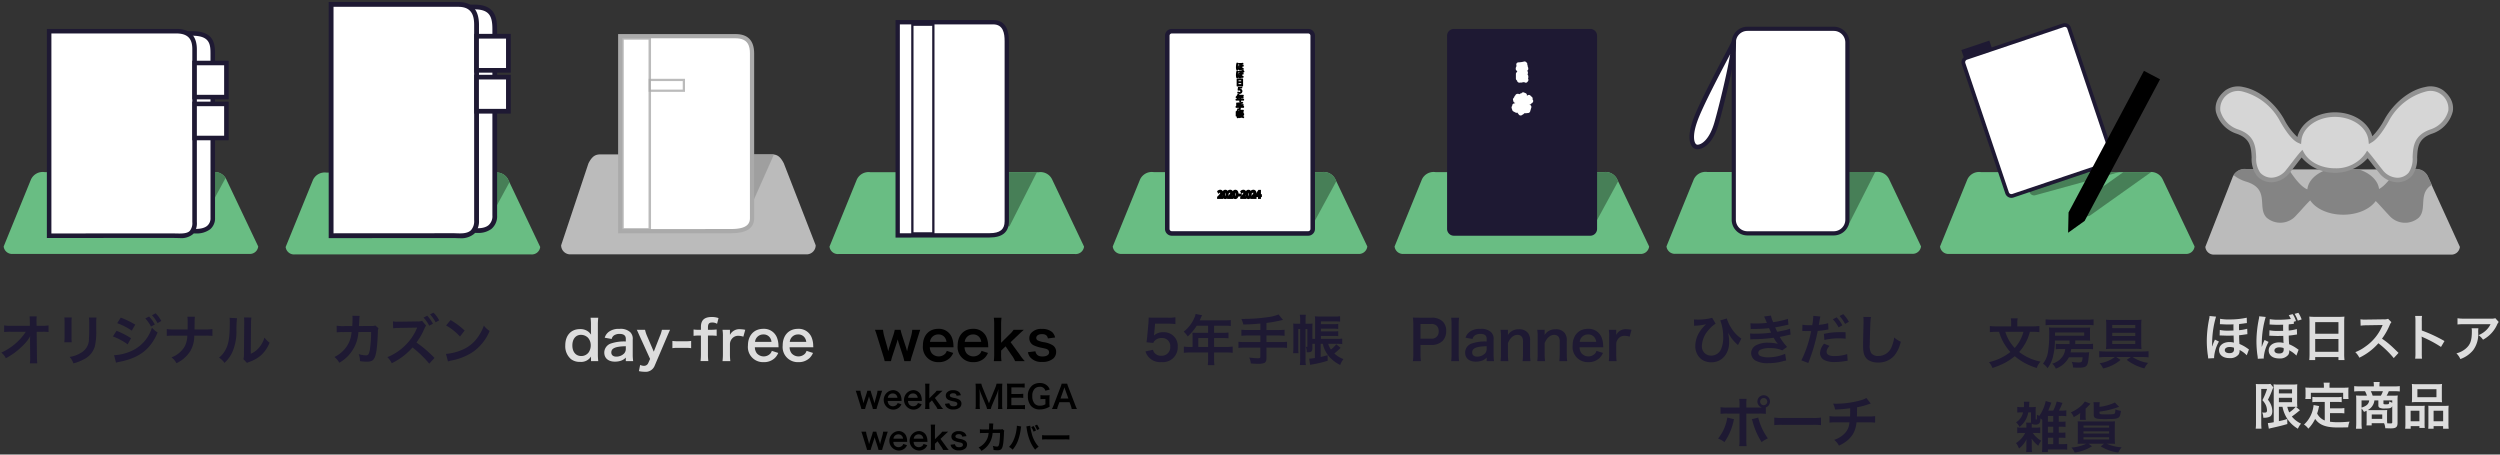 <svg xmlns="http://www.w3.org/2000/svg" xmlns:xlink="http://www.w3.org/1999/xlink" width="550" height="100" viewBox="0 0 550 100"><rect x="0" y="0" width="550" height="100" fill="#333333" stroke="none"/><defs><style>.cls-1{fill:none;}.cls-2{fill:#1e1933;}.cls-3{fill:#ddd;}.cls-4{fill:#69bd83;}.cls-5{clip-path:url(#clip-path);}.cls-6{fill:#477f57;}.cls-7{clip-path:url(#clip-path-2);}.cls-8{clip-path:url(#clip-path-3);}.cls-9{clip-path:url(#clip-path-4);}.cls-10{clip-path:url(#clip-path-5);}.cls-11{fill:#fff;}.cls-12{opacity:0.8;}.cls-13{clip-path:url(#clip-path-6);}.cls-14{fill:#999;}.cls-15{fill:#aaa;}.cls-16{clip-path:url(#clip-path-7);}.cls-17{clip-path:url(#clip-path-8);}.cls-18{clip-path:url(#clip-path-9);}</style><clipPath id="clip-path"><path class="cls-1" d="M54.808,55.861h-52a1.846,1.846,0,0,1-2-1.636l6-14.727a2.849,2.849,0,0,1,3-1.636h37a2.849,2.849,0,0,1,3,1.636l7,14.727A1.846,1.846,0,0,1,54.808,55.861Z"/></clipPath><clipPath id="clip-path-2"><path class="cls-1" d="M116.845,55.971h-52a1.846,1.846,0,0,1-2-1.636l6-14.727a2.849,2.849,0,0,1,3-1.636h37a2.849,2.849,0,0,1,3,1.636l7,14.727A1.846,1.846,0,0,1,116.845,55.971Z"/></clipPath><clipPath id="clip-path-3"><path class="cls-1" d="M298.808,55.861h-52a1.846,1.846,0,0,1-2-1.636l6-14.727a2.849,2.849,0,0,1,3-1.636h37a2.849,2.849,0,0,1,3,1.636l7,14.727A1.846,1.846,0,0,1,298.808,55.861Z"/></clipPath><clipPath id="clip-path-4"><path class="cls-1" d="M360.808,55.861h-52a1.846,1.846,0,0,1-2-1.636l6-14.727a2.849,2.849,0,0,1,3-1.636h37a2.849,2.849,0,0,1,3,1.636l7,14.727A1.846,1.846,0,0,1,360.808,55.861Z"/></clipPath><clipPath id="clip-path-5"><path class="cls-1" d="M480.808,55.861h-52a1.846,1.846,0,0,1-2-1.636l6-14.727a2.849,2.849,0,0,1,3-1.636h37a2.849,2.849,0,0,1,3,1.636l7,14.727A1.846,1.846,0,0,1,480.808,55.861Z"/></clipPath><clipPath id="clip-path-6"><path class="cls-1" d="M177.451,55.96h-52a2,2,0,0,1-2-2l6-18c1-2,1.895-2,3-2h37c1.105,0,2,0,3,2l7,18A2,2,0,0,1,177.451,55.96Z"/></clipPath><clipPath id="clip-path-7"><path class="cls-1" d="M539.191,55.922h-52a1.87,1.87,0,0,1-2-1.704l6-15.336a2.82,2.82,0,0,1,3-1.704h37a2.82,2.82,0,0,1,3,1.704l7,15.336A1.87,1.87,0,0,1,539.191,55.922Z"/></clipPath><clipPath id="clip-path-8"><path class="cls-1" d="M236.686,56.146h-52a1.854,1.854,0,0,1-2-1.66l6-14.94a2.838,2.838,0,0,1,3-1.66h37a2.838,2.838,0,0,1,3,1.66l7,14.94A1.854,1.854,0,0,1,236.686,56.146Z"/></clipPath><clipPath id="clip-path-9"><path class="cls-1" d="M421.125,56.097h-52a1.854,1.854,0,0,1-2-1.66l6-14.94a2.838,2.838,0,0,1,3-1.66h37a2.838,2.838,0,0,1,3,1.66l7,14.94A1.854,1.854,0,0,1,421.125,56.097Z"/></clipPath></defs><g><path class="cls-2" d="M446.57,73.002a9.931,9.931,0,0,1-.936,2.41,10.795,10.795,0,0,1-1.415,2.027,11.182,11.182,0,0,0,4.688,2.111,4.335,4.335,0,0,0-.827,1.402,13.521,13.521,0,0,1-4.833-2.59,13.115,13.115,0,0,1-2.351,1.559,17.75,17.75,0,0,1-2.555,1.031,4.799,4.799,0,0,0-.768-1.283,11.657,11.657,0,0,0,4.713-2.23,11.136,11.136,0,0,1-2.494-4.438h-.563a13.129,13.129,0,0,0-1.464.072V71.719a10.736,10.736,0,0,0,1.499.084h3.19v-.852a4.22,4.22,0,0,0-.084-.924h1.523a4.241,4.241,0,0,0-.084.912v.863h3.346a10.7,10.7,0,0,0,1.512-.084v1.355a12.388,12.388,0,0,0-1.463-.072Zm-5.397,0a8.79,8.79,0,0,0,.911,2.051,8.591,8.591,0,0,0,1.151,1.499,8.692,8.692,0,0,0,1.092-1.511,8.469,8.469,0,0,0,.827-2.039Z"/><path class="cls-2" d="M453.425,76.792a7.121,7.121,0,0,0-1.151.048V75.641a9.026,9.026,0,0,0,1.211.048h1.812v-.779H452.082a13.992,13.992,0,0,1-.36,3.238,6.554,6.554,0,0,1-1.271,2.842,3.696,3.696,0,0,0-.995-.983,5.348,5.348,0,0,0,1.104-2.591,22.514,22.514,0,0,0,.264-3.741,9.939,9.939,0,0,0-.06-1.632,11.38,11.38,0,0,0,1.331.049h6.645c.527,0,.827-.013,1.091-.036a7.604,7.604,0,0,0-.036.852V74.033a8.438,8.438,0,0,0,.036.912c-.312-.024-.659-.036-1.079-.036h-2.195v.779h2.711a7.867,7.867,0,0,0,1.211-.06v1.211a11.055,11.055,0,0,0-1.211-.048h-3.61c-.048.323-.071.468-.12.743h3.011a7.041,7.041,0,0,0,1.067-.048c-.023.192-.023.192-.12,1.176-.18,1.979-.443,2.23-2.314,2.23-.216,0-.216,0-1.115-.048a3.161,3.161,0,0,0-.276-1.224,10.899,10.899,0,0,0,1.596.12c.312,0,.504-.06.6-.191a1.377,1.377,0,0,0,.144-.564s.024-.132.048-.384h-3.01a5.348,5.348,0,0,1-2.891,2.507,2.912,2.912,0,0,0-.792-1.104,4.093,4.093,0,0,0,2.147-1.403,3.498,3.498,0,0,0,.72-1.811Zm7.16-5.241a12.458,12.458,0,0,0-1.428-.06H451.458a11.725,11.725,0,0,0-1.428.06V70.256a11.693,11.693,0,0,0,1.476.071h7.592a10.898,10.898,0,0,0,1.487-.071Zm-2.062,2.314v-.72h-6.417v.276c0,.216,0,.312-.012.443Z"/><path class="cls-2" d="M463.194,78.543a11.159,11.159,0,0,0-1.367.072V77.26c.359.036.887.071,1.379.071h8.071a14.016,14.016,0,0,0,1.403-.071v1.355a12.279,12.279,0,0,0-1.355-.072h-2.171a8.289,8.289,0,0,0,3.431,1.295,5.738,5.738,0,0,0-.827,1.212,10.694,10.694,0,0,1-3.887-1.883l.912-.624h-3.202l.936.636a8.678,8.678,0,0,1-3.838,1.883,4.406,4.406,0,0,0-.756-1.163,6.86,6.86,0,0,0,3.334-1.355Zm6.716-8.155a12.17,12.17,0,0,0,1.224-.048,8.637,8.637,0,0,0-.061,1.271v3.898a11.637,11.637,0,0,0,.061,1.295,10.179,10.179,0,0,0-1.235-.06h-5.337a10.248,10.248,0,0,0-1.247.06,12.088,12.088,0,0,0,.06-1.319V71.574a8.407,8.407,0,0,0-.06-1.234c.371.035.755.048,1.295.048Zm-5.217,1.104v.695h5.062v-.695Zm0,1.727v.695h5.062v-.695Zm0,1.728v.731h5.062v-.731Z"/><path class="cls-2" d="M446.85,92.988a.928.928,0,0,1-.024-.252V90.722h-.6a5.24,5.24,0,0,1-1.919,3.202,4.412,4.412,0,0,0-.768-1.008,3.464,3.464,0,0,0,1.535-2.194h-.384a6.812,6.812,0,0,0-.888.048V89.51a4.515,4.515,0,0,0,.899.061h.563c.013-.265.024-.36.024-.517a6.007,6.007,0,0,0-.048-.671h1.247a2.885,2.885,0,0,0-.06.671c-.013.192-.024.312-.036.517h.539a6.935,6.935,0,0,0,.948-.049,7.967,7.967,0,0,0-.036.828v1.811c0,.097.036.132.144.132.145,0,.145-.012.145-1.043.335.168.348.168.516.24a8.651,8.651,0,0,0,1.403-3.263l1.259.359c-.06.133-.107.276-.18.468-.108.276-.384.96-.516,1.284h1.091a8.597,8.597,0,0,0,.768-2.003l1.271.3a13.005,13.005,0,0,1-.779,1.703h.42a10.28,10.28,0,0,0,1.211-.061v1.283a7.767,7.767,0,0,0-1.211-.06h-.456v1.283h.504a5.118,5.118,0,0,0,.983-.06v1.211a6.761,6.761,0,0,0-.983-.048h-.504v1.307h.479a5.038,5.038,0,0,0,.983-.06V96.346a6.899,6.899,0,0,0-.983-.048h-.479v1.416h.672a7.321,7.321,0,0,0,1.188-.061v1.283a10.651,10.651,0,0,0-1.212-.06H450.543v.575h-1.319a8.919,8.919,0,0,0,.072-1.259V92.376c-.132-.119-.18-.155-.396-.336-.036.672-.084.864-.24,1.068a.979.979,0,0,1-.84.3,1.314,1.314,0,0,1-.815-.168c-.012.18-.012.264-.012.563v.275h.768a4.915,4.915,0,0,0,1.091-.071v1.295a6.759,6.759,0,0,0-1.067-.06h-.575a5.379,5.379,0,0,0,1.859,1.715,5.638,5.638,0,0,0-.648,1.104,6.421,6.421,0,0,1-1.475-1.583,7.695,7.695,0,0,1,.048.911v.959a6.284,6.284,0,0,0,.06,1.104h-1.307a7.378,7.378,0,0,0,.06-1.043v-.899c0-.324.012-.552.036-.899a5.683,5.683,0,0,1-1.667,2.062,6.044,6.044,0,0,0-.288-.636,1.757,1.757,0,0,0-.372-.552,5.783,5.783,0,0,0,2.027-2.242h-.684a6.409,6.409,0,0,0-1.067.06V94.008a4.984,4.984,0,0,0,1.091.071h.924V93.792a4.986,4.986,0,0,0-.06-.804Zm4.856-.204V91.501H450.543v1.283ZM450.543,95.194h1.163V93.888H450.543Zm0,2.52h1.163v-1.416H450.543Z"/><path class="cls-2" d="M457.554,92.376a2.268,2.268,0,0,0,.061-.587v-.396a4.613,4.613,0,0,1,.048-.539,8.141,8.141,0,0,1-1.439.911,3.035,3.035,0,0,0-.647-1.043,7.954,7.954,0,0,0,2.267-1.439,4.063,4.063,0,0,0,.815-.96l1.247.504a1.393,1.393,0,0,0-.12.12,1.222,1.222,0,0,1-.132.144l-.144.156c-.12.132-.443.443-.672.647v1.655a3.554,3.554,0,0,0,.061.827Zm.792,5.241c-.504,0-.983.013-1.271.036a10.957,10.957,0,0,0,.048-1.199V93.936c0-.563-.012-.911-.036-1.247.276.023.684.036,1.212.036h5.792c.636,0,.9-.013,1.2-.036-.024.336-.036.707-.036,1.319v2.374c0,.468.023,1.031.048,1.271-.252-.023-.792-.036-1.26-.036h-.563a9.114,9.114,0,0,0,3.263.792,6.993,6.993,0,0,0-.732,1.151,9.776,9.776,0,0,1-3.825-1.344l.684-.6h-3.395l.768.563a9.521,9.521,0,0,1-3.802,1.38,4.828,4.828,0,0,0-.72-1.104,9.044,9.044,0,0,0,3.274-.84Zm.023-3.55h5.637v-.456h-5.637Zm0,1.308h5.637v-.48h-5.637Zm0,1.307h5.637v-.479h-5.637Zm3.515-7.172a10.911,10.911,0,0,0,3.394-.959l.924.947a18.826,18.826,0,0,1-4.317,1.056v.275c0,.3.168.336,1.535.336,1.235,0,1.583-.036,1.763-.156.144-.096.18-.3.204-.936a4.872,4.872,0,0,0,1.211.312c-.107.983-.239,1.319-.611,1.535a2.024,2.024,0,0,1-.924.228c-.264.024-1.499.06-1.931.06-2.062,0-2.507-.168-2.507-.971V89.438a5.158,5.158,0,0,0-.06-.947h1.379a4.547,4.547,0,0,0-.06.888Z"/><path class="cls-2" d="M83.263,72.211a1.887,1.887,0,0,0-.132.803c-.036,1.355-.168,3.202-.288,3.994-.312,2.075-.731,2.566-2.17,2.566a9.165,9.165,0,0,1-1.487-.132,3.631,3.631,0,0,0-.276-1.535,6.206,6.206,0,0,0,1.583.276c.516,0,.696-.265.888-1.308a26.837,26.837,0,0,0,.264-3.838l-2.794.012a8.296,8.296,0,0,1-4.198,6.753,4.708,4.708,0,0,0-1.079-1.271,6.757,6.757,0,0,0,3.118-3.022,6.158,6.158,0,0,0,.612-2.087c.023-.168.048-.288.06-.372l-1.991.013a8.541,8.541,0,0,0-1.295.06l-.012-1.476a6.843,6.843,0,0,0,1.331.097l2.099-.013c.036-.455.06-1.151.06-1.499v-.3a2.38,2.38,0,0,0-.035-.468L79.125,69.5a3.577,3.577,0,0,0-.048.372c0,.071-.012.144-.012.228-.024.252-.024.252-.048.876-.013.264-.013.371-.048.755l2.662-.012a2.402,2.402,0,0,0,.947-.108Z"/><path class="cls-2" d="M94.436,80.006a23.705,23.705,0,0,0-3.682-3.562,14.526,14.526,0,0,1-4.57,3.466,4.474,4.474,0,0,0-.971-1.331,12.033,12.033,0,0,0,3.934-2.591,11.392,11.392,0,0,0,2.494-3.61l.061-.132.036-.084a.359.359,0,0,1,.035-.107,2.267,2.267,0,0,1-.264.012l-.107.012-3.599.061a10.208,10.208,0,0,0-1.307.084l-.048-1.523a5.199,5.199,0,0,0,1.055.072H87.791l4.006-.061a2.584,2.584,0,0,0,1.067-.132l.888,1.067a2.396,2.396,0,0,0-.384.648,14.462,14.462,0,0,1-1.751,3.058,25.755,25.755,0,0,1,3.97,3.395Zm-.456-10.554a7.771,7.771,0,0,1,1.26,1.763l-.804.444a8.037,8.037,0,0,0-1.26-1.787Zm1.859,1.451a8.843,8.843,0,0,0-1.224-1.739l.756-.384a6.937,6.937,0,0,1,1.247,1.691Z"/><path class="cls-2" d="M98.112,77.859a11.427,11.427,0,0,0,3.55-.888,8.019,8.019,0,0,0,3.562-2.938,10.006,10.006,0,0,0,1.223-2.398,5.201,5.201,0,0,0,1.271,1.176,10.534,10.534,0,0,1-3.802,4.701,12.958,12.958,0,0,1-4.569,1.799,4.244,4.244,0,0,0-.792.204Zm1.02-7.448a16.963,16.963,0,0,1,3.094,2.315l-1.031,1.307a12.593,12.593,0,0,0-3.059-2.435Z"/><path d="M198.945,79.442a9.736,9.736,0,0,0-.3-1.14l-.924-2.83c-.023-.048-.096-.312-.228-.804-.061.216-.204.708-.24.828l-.923,2.806a11.333,11.333,0,0,0-.312,1.14h-1.391a9.826,9.826,0,0,0-.312-1.14l-1.319-4.257c-.168-.552-.336-1.044-.503-1.487h1.774a8.346,8.346,0,0,0,.264,1.427l.66,2.339c.048.156.12.492.216.96.023-.12.228-.828.275-.972l.864-2.615a8.727,8.727,0,0,0,.3-1.139h1.283a11.683,11.683,0,0,0,.3,1.139l.888,2.723c.035.108.096.336.168.588.035.156.048.168.071.276.024-.097.024-.097.061-.265.035-.168.119-.552.144-.636l.672-2.398a7.501,7.501,0,0,0,.264-1.427H202.459c-.155.396-.18.491-.491,1.487l-1.332,4.257a8.327,8.327,0,0,0-.3,1.14Z"/><path d="M204.563,76.396a2.229,2.229,0,0,0,.444,1.343,2.018,2.018,0,0,0,2.938.072,1.751,1.751,0,0,0,.348-.624l1.415.456a3.37,3.37,0,0,1-.731,1.104,3.407,3.407,0,0,1-2.471.923A3.322,3.322,0,0,1,203.041,76.013c0-2.219,1.331-3.67,3.382-3.67a3.046,3.046,0,0,1,2.986,1.895,4.945,4.945,0,0,1,.348,1.823c0,.023,0,.06.024.336Zm3.658-1.188a1.881,1.881,0,0,0-.527-1.151,1.71,1.71,0,0,0-1.296-.479,1.801,1.801,0,0,0-1.799,1.631Z"/><path d="M212.207,76.396a2.229,2.229,0,0,0,.444,1.343,2.018,2.018,0,0,0,2.938.072,1.751,1.751,0,0,0,.348-.624l1.415.456a3.369,3.369,0,0,1-.731,1.104,3.407,3.407,0,0,1-2.471.923,3.322,3.322,0,0,1-3.466-3.657c0-2.219,1.331-3.67,3.382-3.67a3.046,3.046,0,0,1,2.986,1.895,4.944,4.944,0,0,1,.348,1.823c0,.023,0,.06.024.336Zm3.658-1.188a1.881,1.881,0,0,0-.527-1.151,1.71,1.71,0,0,0-1.296-.479,1.8,1.8,0,0,0-1.799,1.631Z"/><path d="M220.331,69.896a11.143,11.143,0,0,0-.084,1.571v3.946L222.046,73.626a5.517,5.517,0,0,0,.947-1.067h2.243c-.684.611-.684.611-1.199,1.104L222.334,75.281l2.026,2.771a9.08,9.08,0,0,0,1.092,1.391h-2.135a5.815,5.815,0,0,0-.792-1.355l-1.295-1.895-.983.936v.779a8.655,8.655,0,0,0,.084,1.535h-1.691a11.791,11.791,0,0,0,.084-1.559v-6.417a11.062,11.062,0,0,0-.084-1.571Z"/><path d="M227.783,77.284c.204.815.647,1.139,1.583,1.139.888,0,1.439-.348,1.439-.911a.732.732,0,0,0-.312-.6c-.228-.156-.3-.168-1.259-.384a7.301,7.301,0,0,1-1.728-.516,1.717,1.717,0,0,1-1.055-1.596,1.787,1.787,0,0,1,.371-1.115,2.896,2.896,0,0,1,2.399-.936,3.272,3.272,0,0,1,2.255.696A2.337,2.337,0,0,1,232.125,74.249l-1.583.204c-.132-.659-.54-.947-1.319-.947-.744,0-1.248.336-1.248.84a.648.648,0,0,0,.372.563,5.026,5.026,0,0,0,1.199.359A5.159,5.159,0,0,1,231.657,76a1.705,1.705,0,0,1,.695,1.487,1.926,1.926,0,0,1-.588,1.355,3.54,3.54,0,0,1-2.482.779,3.167,3.167,0,0,1-2.675-1.067,2.7,2.7,0,0,1-.468-1.067Z"/><path d="M192.028,89.982a5.745,5.745,0,0,0-.175-.665l-.54-1.653c-.014-.027-.056-.182-.133-.469-.035.126-.119.413-.14.483l-.539,1.639a6.879,6.879,0,0,0-.183.665h-.812a5.848,5.848,0,0,0-.182-.665l-.771-2.486c-.099-.322-.196-.609-.294-.868h1.036a4.807,4.807,0,0,0,.154.833l.385,1.366c.028.091.07.287.126.56.015-.069.134-.482.161-.567l.505-1.526a5.2,5.2,0,0,0,.175-.665h.749c.021.133.112.462.176.665l.518,1.59c.021.063.057.196.099.343.021.092.027.099.042.161.014-.056.014-.056.035-.153.021-.099.069-.322.084-.372l.392-1.4a4.326,4.326,0,0,0,.154-.833h1.029c-.091.23-.104.287-.287.868l-.777,2.486a4.9,4.9,0,0,0-.175.665Z"/><path d="M195.303,88.204a1.303,1.303,0,0,0,.26.784,1.177,1.177,0,0,0,1.716.042,1.017,1.017,0,0,0,.203-.364l.826.267a1.968,1.968,0,0,1-.427.644,1.989,1.989,0,0,1-1.443.54,2.145,2.145,0,0,1-.049-4.279,1.78,1.78,0,0,1,1.744,1.106,2.891,2.891,0,0,1,.203,1.064c0,.014,0,.035.014.196Zm2.137-.693a1.094,1.094,0,0,0-.309-.673.999.999,0,0,0-.756-.28,1.051,1.051,0,0,0-1.051.953Z"/><path d="M199.762,88.204a1.303,1.303,0,0,0,.26.784,1.177,1.177,0,0,0,1.716.042,1.016,1.016,0,0,0,.203-.364l.826.267a1.968,1.968,0,0,1-.427.644,1.989,1.989,0,0,1-1.443.54,2.145,2.145,0,0,1-.049-4.279,1.78,1.78,0,0,1,1.744,1.106,2.891,2.891,0,0,1,.203,1.064c0,.014,0,.035.014.196Zm2.137-.693a1.094,1.094,0,0,0-.309-.673.999.999,0,0,0-.756-.28,1.051,1.051,0,0,0-1.051.953Z"/><path d="M204.501,84.408a6.524,6.524,0,0,0-.049.917v2.305l1.051-1.044a3.208,3.208,0,0,0,.553-.623h1.311c-.399.356-.399.356-.701.644l-.994.946,1.184,1.617a5.375,5.375,0,0,0,.638.812h-1.247a3.374,3.374,0,0,0-.462-.791l-.757-1.106-.574.546v.455a5.073,5.073,0,0,0,.049.896h-.987a6.83,6.83,0,0,0,.049-.91V85.325a6.398,6.398,0,0,0-.049-.917Z"/><path d="M208.848,88.722c.119.477.378.666.925.666.518,0,.84-.203.84-.532a.43.43,0,0,0-.182-.351c-.134-.091-.176-.098-.735-.224a4.218,4.218,0,0,1-1.009-.302,1.002,1.002,0,0,1-.616-.932,1.046,1.046,0,0,1,.217-.651,1.689,1.689,0,0,1,1.401-.546,1.908,1.908,0,0,1,1.316.406,1.36,1.36,0,0,1,.378.693l-.925.119c-.076-.386-.314-.554-.77-.554-.435,0-.729.196-.729.49a.377.377,0,0,0,.217.329,2.968,2.968,0,0,0,.7.211,2.996,2.996,0,0,1,1.232.427.995.995,0,0,1,.406.868,1.128,1.128,0,0,1-.343.792,2.07,2.07,0,0,1-1.45.455,1.85,1.85,0,0,1-1.562-.623,1.583,1.583,0,0,1-.273-.624Z"/><path d="M217.151,89.982a4.798,4.798,0,0,0-.309-.945L215.834,86.635a7.725,7.725,0,0,1-.356-1.071c.027.371.056.945.056,1.1V88.96a6.404,6.404,0,0,0,.056,1.022h-.98A6.555,6.555,0,0,0,214.665,88.96V85.444a6.934,6.934,0,0,0-.057-1.036h1.282a4.81,4.81,0,0,0,.259.833l1.422,3.474,1.415-3.474a3.891,3.891,0,0,0,.252-.833h1.288a7.252,7.252,0,0,0-.056,1.036V88.96a6.077,6.077,0,0,0,.056,1.022h-.98a6.499,6.499,0,0,0,.057-1.022V86.635c.027-.609.049-.967.056-1.071a8.405,8.405,0,0,1-.322,1.022l-1.051,2.465a5.765,5.765,0,0,0-.308.932Z"/><path d="M225.496,90.032a5.983,5.983,0,0,0-.903-.05h-2.186c-.42,0-.609.007-.89.021a5.666,5.666,0,0,0,.057-.925V85.29a6.195,6.195,0,0,0-.057-.903c.28.014.463.021.89.021h2.115a7.446,7.446,0,0,0,.903-.05v.925a6.252,6.252,0,0,0-.903-.049h-2.018v1.442H224.207a7.279,7.279,0,0,0,.911-.049v.918a5.379,5.379,0,0,0-.911-.05h-1.709v1.653h2.102a6.691,6.691,0,0,0,.896-.049Z"/><path d="M230.879,88.547a5.787,5.787,0,0,0,.049.91,4.414,4.414,0,0,1-1.12.483,4.153,4.153,0,0,1-1.029.134,2.452,2.452,0,0,1-1.989-.806,3.288,3.288,0,0,1-.658-2.129,2.801,2.801,0,0,1,1.12-2.459,2.658,2.658,0,0,1,1.555-.413,2.286,2.286,0,0,1,1.611.603,1.982,1.982,0,0,1,.519.833l-.96.26a1.148,1.148,0,0,0-1.289-.861,1.479,1.479,0,0,0-1.064.427,2.195,2.195,0,0,0-.518,1.597,2.476,2.476,0,0,0,.476,1.639,1.465,1.465,0,0,0,1.219.483,2.091,2.091,0,0,0,1.19-.314V87.791h-.378a3.814,3.814,0,0,0-.714.042v-.904a5.206,5.206,0,0,0,.84.042h.364c.322,0,.525-.007.826-.027a5.983,5.983,0,0,0-.049.868Z"/><path d="M235.779,89.982a4.714,4.714,0,0,0-.196-.735l-.28-.763h-2.241l-.28.763a3.49,3.49,0,0,0-.21.735h-1.148a7.679,7.679,0,0,0,.371-.826l1.541-4.041a4.194,4.194,0,0,0,.224-.707h1.219a4.681,4.681,0,0,0,.238.707l1.555,4.041a7.499,7.499,0,0,0,.357.826Zm-1.478-4.377c-.028-.077-.05-.161-.127-.393l-.133.393-.729,2.073h1.737Z"/><path d="M193.264,98.982a5.745,5.745,0,0,0-.175-.665l-.54-1.653c-.014-.027-.056-.182-.133-.469-.035.126-.119.413-.14.483l-.539,1.639a6.882,6.882,0,0,0-.183.665h-.812a5.844,5.844,0,0,0-.182-.665L189.79,95.831c-.099-.322-.196-.609-.294-.868h1.036a4.808,4.808,0,0,0,.154.833l.385,1.366c.028.091.07.287.126.56.015-.069.134-.482.161-.567l.505-1.526a5.201,5.201,0,0,0,.175-.665h.749c.021.133.112.462.176.665l.518,1.59c.021.063.057.196.099.343.021.092.027.099.042.161.014-.056.014-.056.035-.153.021-.099.069-.322.084-.372l.392-1.4a4.327,4.327,0,0,0,.154-.833h1.029c-.091.23-.104.287-.287.868l-.777,2.486a4.899,4.899,0,0,0-.175.665Z"/><path d="M196.538,97.204a1.303,1.303,0,0,0,.26.784,1.177,1.177,0,0,0,1.716.042,1.017,1.017,0,0,0,.203-.364l.826.267a1.968,1.968,0,0,1-.427.644,1.989,1.989,0,0,1-1.443.54,2.145,2.145,0,0,1-.049-4.279,1.78,1.78,0,0,1,1.744,1.106,2.891,2.891,0,0,1,.203,1.064c0,.014,0,.035.014.196Zm2.137-.693a1.094,1.094,0,0,0-.309-.673.999.999,0,0,0-.756-.28,1.051,1.051,0,0,0-1.051.953Z"/><path d="M200.997,97.204a1.303,1.303,0,0,0,.26.784,1.177,1.177,0,0,0,1.716.042,1.017,1.017,0,0,0,.203-.364l.826.267a1.968,1.968,0,0,1-.427.644,1.989,1.989,0,0,1-1.443.54,2.145,2.145,0,0,1-.049-4.279,1.78,1.78,0,0,1,1.744,1.106,2.891,2.891,0,0,1,.203,1.064c0,.014,0,.035.014.196Zm2.137-.693a1.094,1.094,0,0,0-.309-.673.999.999,0,0,0-.756-.28,1.051,1.051,0,0,0-1.051.953Z"/><path d="M205.736,93.408a6.524,6.524,0,0,0-.049.917v2.305l1.051-1.044a3.209,3.209,0,0,0,.553-.623h1.311c-.399.356-.399.356-.701.644l-.994.946,1.184,1.617a5.377,5.377,0,0,0,.638.812h-1.247a3.374,3.374,0,0,0-.462-.791l-.757-1.106-.574.546v.455a5.074,5.074,0,0,0,.049.896H204.749a6.83,6.83,0,0,0,.049-.91V94.325a6.398,6.398,0,0,0-.049-.917Z"/><path d="M210.083,97.722c.119.477.378.666.925.666.518,0,.84-.203.84-.532a.427.427,0,0,0-.182-.351c-.134-.091-.176-.098-.735-.224a4.218,4.218,0,0,1-1.009-.302,1.002,1.002,0,0,1-.616-.932,1.046,1.046,0,0,1,.217-.651,1.689,1.689,0,0,1,1.401-.546,1.908,1.908,0,0,1,1.316.406,1.36,1.36,0,0,1,.378.693l-.925.119c-.076-.386-.314-.554-.77-.554-.435,0-.729.196-.729.49a.377.377,0,0,0,.217.329,2.968,2.968,0,0,0,.7.211,2.996,2.996,0,0,1,1.232.427.995.995,0,0,1,.406.868,1.128,1.128,0,0,1-.343.792,2.07,2.07,0,0,1-1.45.455,1.85,1.85,0,0,1-1.562-.623,1.583,1.583,0,0,1-.273-.624Z"/><path d="M220.95,94.76a1.079,1.079,0,0,0-.077.469c-.021.792-.099,1.87-.168,2.332-.183,1.212-.428,1.499-1.268,1.499a5.279,5.279,0,0,1-.869-.077,2.113,2.113,0,0,0-.161-.896,3.627,3.627,0,0,0,.925.161c.301,0,.406-.154.519-.763a15.738,15.738,0,0,0,.154-2.241l-1.632.007a4.842,4.842,0,0,1-2.452,3.942,2.759,2.759,0,0,0-.63-.742,3.95,3.95,0,0,0,1.821-1.765,3.6,3.6,0,0,0,.356-1.219c.015-.098.028-.168.035-.217l-1.162.007a4.934,4.934,0,0,0-.757.035l-.007-.861a4.021,4.021,0,0,0,.777.056l1.226-.007c.021-.267.035-.673.035-.876v-.175a1.334,1.334,0,0,0-.021-.273l.938.021a2.086,2.086,0,0,0-.027.217c0,.042-.007.084-.007.133-.015.147-.015.147-.028.512-.007.154-.007.217-.028.441l1.555-.007a1.419,1.419,0,0,0,.554-.063Z"/><path d="M224.665,93.828a2.926,2.926,0,0,0-.091.539,12.562,12.562,0,0,1-.554,2.396,6.678,6.678,0,0,1-1.239,2.164,3.064,3.064,0,0,0-.799-.603,4.708,4.708,0,0,0,1.002-1.491,8.545,8.545,0,0,0,.658-2.402,5.161,5.161,0,0,0,.063-.68v-.098Zm1.989-.175a9.016,9.016,0,0,0,.294,1.61,6.762,6.762,0,0,0,1.562,3.025,3.005,3.005,0,0,0-.771.645,7.342,7.342,0,0,1-1.191-2.059,10.989,10.989,0,0,1-.665-2.55,3.443,3.443,0,0,0-.098-.504Zm.735.076a3.663,3.663,0,0,1,.525.988l-.525.245a4.227,4.227,0,0,0-.519-1.002Zm.771.883a5.008,5.008,0,0,0-.504-.967l.49-.224a4.032,4.032,0,0,1,.518.938Z"/><path d="M229.263,95.726a6.857,6.857,0,0,0,1.135.05h3.733a6.836,6.836,0,0,0,1.134-.05v.974a7.645,7.645,0,0,0-1.142-.035H230.404a7.661,7.661,0,0,0-1.142.035Z"/><path class="cls-3" d="M130.022,78.854c0-.144,0-.275.012-.432a2.561,2.561,0,0,1-2.423,1.188,3.049,3.049,0,0,1-2.003-.611,3.712,3.712,0,0,1-1.247-3.011c0-2.194,1.26-3.586,3.238-3.586a2.847,2.847,0,0,1,1.823.552,3.052,3.052,0,0,1,.611.659c0-.144,0-.144-.012-.384-.013-.084-.013-.312-.013-.516V71.515a12.125,12.125,0,0,0-.084-1.619h1.691a14.091,14.091,0,0,0-.084,1.607v6.32a12.654,12.654,0,0,0,.084,1.619H130.022Zm-2.135-.527a2.003,2.003,0,0,0,1.606-.792,2.712,2.712,0,0,0,.468-1.606,2.492,2.492,0,0,0-.575-1.596,2.198,2.198,0,0,0-1.56-.671c-1.163,0-1.906.911-1.906,2.338C125.92,77.428,126.688,78.327,127.887,78.327Z"/><path class="cls-3" d="M137.677,78.663a2.603,2.603,0,0,1-1.271.756,4.252,4.252,0,0,1-1.115.144c-1.463,0-2.351-.756-2.351-2.015a2.129,2.129,0,0,1,1.355-1.943,9.087,9.087,0,0,1,3.382-.479v-.611c0-.696-.468-1.056-1.379-1.056a2.163,2.163,0,0,0-1.247.348,1.308,1.308,0,0,0-.48.768l-1.535-.276a2.51,2.51,0,0,1,.948-1.331,3.588,3.588,0,0,1,2.29-.611,3.119,3.119,0,0,1,2.363.708,2.014,2.014,0,0,1,.563,1.654v3.227a9.731,9.731,0,0,0,.096,1.499h-1.619Zm0-2.495c-2.29.048-3.189.444-3.189,1.38,0,.563.419.911,1.091.911a2.435,2.435,0,0,0,1.667-.636,1.429,1.429,0,0,0,.432-1.056Z"/><path class="cls-3" d="M140.776,74.046c-.528-1.188-.54-1.224-.684-1.487h1.822a7.003,7.003,0,0,0,.456,1.403l1.463,3.405,1.332-3.394a7.227,7.227,0,0,0,.455-1.415h1.787c-.072.155-.288.647-.647,1.487l-2.734,6.416a2.126,2.126,0,0,1-2.207,1.331,6.217,6.217,0,0,1-1.259-.144l.275-1.367a1.997,1.997,0,0,0,.84.204,1.002,1.002,0,0,0,.936-.6l.407-.924Z"/><path class="cls-3" d="M147.928,75.005a7.521,7.521,0,0,0,1.127.072h1.859a7.579,7.579,0,0,0,1.139-.072v1.595a6.619,6.619,0,0,0-1.139-.071h-1.859a6.638,6.638,0,0,0-1.127.071Z"/><path class="cls-3" d="M153.724,73.817a8.178,8.178,0,0,0-1.14.072V72.486a7.871,7.871,0,0,0,1.127.072h.492v-.636c0-1.487.755-2.183,2.387-2.183a4.344,4.344,0,0,1,1.487.239l-.324,1.26a1.982,1.982,0,0,0-1.067-.288c-.695,0-.936.288-.936,1.115v.492h.563a13.204,13.204,0,0,0,1.355-.072v1.403a10.333,10.333,0,0,0-1.331-.072h-.588v4.066a11.91,11.91,0,0,0,.084,1.559h-1.715a12.956,12.956,0,0,0,.084-1.559V73.817Z"/><path class="cls-3" d="M163.537,74.069a3.582,3.582,0,0,0-1.067-.191,1.711,1.711,0,0,0-1.391.587,1.936,1.936,0,0,0-.492,1.2v2.219a12.681,12.681,0,0,0,.084,1.559h-1.715a13.24,13.24,0,0,0,.084-1.559v-3.767a9.439,9.439,0,0,0-.084-1.559h1.631v1.127a2.294,2.294,0,0,1,2.255-1.259,6.139,6.139,0,0,1,1.115.132Z"/><path class="cls-3" d="M166.071,76.396a2.229,2.229,0,0,0,.444,1.343,2.018,2.018,0,0,0,2.938.072,1.751,1.751,0,0,0,.348-.624l1.415.456a3.369,3.369,0,0,1-.731,1.104,3.407,3.407,0,0,1-2.471.923,3.322,3.322,0,0,1-3.466-3.657c0-2.219,1.331-3.67,3.382-3.67a3.046,3.046,0,0,1,2.986,1.895,4.944,4.944,0,0,1,.348,1.823c0,.023,0,.06.024.336Zm3.658-1.188a1.881,1.881,0,0,0-.527-1.151,1.71,1.71,0,0,0-1.296-.479,1.8,1.8,0,0,0-1.799,1.631Z"/><path class="cls-3" d="M173.714,76.396a2.229,2.229,0,0,0,.444,1.343,2.018,2.018,0,0,0,2.938.072,1.751,1.751,0,0,0,.348-.624l1.415.456a3.37,3.37,0,0,1-.731,1.104,3.407,3.407,0,0,1-2.471.923,3.322,3.322,0,0,1-3.466-3.657c0-2.219,1.331-3.67,3.382-3.67a3.046,3.046,0,0,1,2.986,1.895,4.944,4.944,0,0,1,.348,1.823c0,.023,0,.06.024.336Zm3.658-1.188a1.881,1.881,0,0,0-.527-1.151,1.71,1.71,0,0,0-1.296-.479,1.801,1.801,0,0,0-1.799,1.631Z"/><path class="cls-2" d="M253.653,76.96a1.644,1.644,0,0,0,.36.695,1.816,1.816,0,0,0,1.475.612,1.861,1.861,0,0,0,1.968-1.979,1.789,1.789,0,0,0-1.884-1.931,2.104,2.104,0,0,0-1.486.552,1.38,1.38,0,0,0-.36.539l-1.499-.144c.12-.852.132-.911.156-1.247l.275-2.975c.012-.216.036-.624.048-1.224.36.024.636.036,1.271.036h2.95a9.124,9.124,0,0,0,1.667-.096v1.511a11.599,11.599,0,0,0-1.655-.096h-2.818l-.191,2.099c-.012.097-.036.265-.072.504a2.95,2.95,0,0,1,2.051-.731,3.083,3.083,0,0,1,2.339.899,2.949,2.949,0,0,1,.852,2.255,3.26,3.26,0,0,1-3.61,3.418,3.334,3.334,0,0,1-3.489-2.351Z"/><path class="cls-2" d="M262.365,73.878a6.74,6.74,0,0,0-.035-.696c.251.024.516.036.839.036h2.614V71.659h-2.506a11.08,11.08,0,0,1-1.979,2.362,5.227,5.227,0,0,0-.888-1.067,7.433,7.433,0,0,0,2.339-3.011,3.476,3.476,0,0,0,.288-.875l1.428.288c-.072.144-.097.18-.181.359-.012.036-.132.288-.348.756h5.613a8.532,8.532,0,0,0,1.224-.061v1.308a8.867,8.867,0,0,0-1.224-.06h-2.447v1.559h1.932a8.837,8.837,0,0,0,1.235-.06v1.271a11.221,11.221,0,0,0-1.199-.049h-1.968v1.943h2.783a9.792,9.792,0,0,0,1.307-.072v1.367a10.199,10.199,0,0,0-1.307-.071h-2.783v1.499a7.255,7.255,0,0,0,.072,1.283h-1.463a8.779,8.779,0,0,0,.071-1.308V77.548h-4.029a10.366,10.366,0,0,0-1.308.071V76.252a10.069,10.069,0,0,0,1.308.072h.611Zm3.418,2.446V74.381H263.625v1.943Z"/><path class="cls-2" d="M277.28,71.179c-1.571.145-2.171.181-3.742.216a6.679,6.679,0,0,0-.443-1.235h.587a37.153,37.153,0,0,0,5.373-.407,8.395,8.395,0,0,0,2.219-.576l.983,1.2a31.884,31.884,0,0,1-3.634.671v1.56h2.482a11.967,11.967,0,0,0,1.5-.072v1.344a12.483,12.483,0,0,0-1.476-.072h-2.507v1.451h3.07a11.425,11.425,0,0,0,1.463-.072V76.54a11.956,11.956,0,0,0-1.463-.072h-3.07v2.352c0,.527-.168.899-.468,1.031a3.836,3.836,0,0,1-1.343.191c-.36,0-.947-.023-1.632-.084a3.666,3.666,0,0,0-.359-1.307,15.062,15.062,0,0,0,2.003.168c.348,0,.456-.084.456-.372v-1.98h-3.347A12.034,12.034,0,0,0,272.459,76.54V75.185a11.504,11.504,0,0,0,1.475.072h3.347V73.806h-2.675a13.974,13.974,0,0,0-1.499.072V72.534a11.729,11.729,0,0,0,1.487.072h2.687Z"/><path class="cls-2" d="M290.551,75.641v2.891c.612-.132.828-.192,1.523-.396l.024,1.224a24.608,24.608,0,0,1-3.263.792,5.661,5.661,0,0,0-.6.12l-.216-1.368a7.82,7.82,0,0,0,1.26-.144V75.641h-.552v.863c0,.78-.216.996-.936.996h-.324a2.434,2.434,0,0,0-.216-1.212l.108.012a.798.798,0,0,0,.168.013c.071,0,.096-.024.096-.12V72.391h-.408v6.512a8.15,8.15,0,0,0,.072,1.416h-1.319a8.652,8.652,0,0,0,.072-1.428v-6.5h-.42v4.09a10.754,10.754,0,0,0,.048,1.223h-1.188c.036-.359.061-.791.061-1.295V72.271c0-.504-.013-.815-.036-1.092a6.786,6.786,0,0,0,.972.048h.563v-.779a7.483,7.483,0,0,0-.084-1.211h1.331a7.867,7.867,0,0,0-.06,1.211v.779h.684a4.958,4.958,0,0,0,.852-.048,7.749,7.749,0,0,0-.036,1.02v2.351h.6V70.76a7.399,7.399,0,0,0-.061-1.176,12.773,12.773,0,0,0,1.308.06h2.902a9.234,9.234,0,0,0,1.344-.071v1.188a9.082,9.082,0,0,0-1.164-.049h-3.058v.6h2.842a4.981,4.981,0,0,0,.972-.06v1.115a8.1,8.1,0,0,0-.972-.06h-2.842v.6h2.842a6.276,6.276,0,0,0,.972-.048v1.091a6.9,6.9,0,0,0-.972-.048h-2.842v.647h3.622a6.247,6.247,0,0,0,1.067-.06V75.7c-.372-.035-.708-.06-1.116-.06h-1.967a3.945,3.945,0,0,0,.6,1.26,6.618,6.618,0,0,0,1.164-1.151l.959.768a12.536,12.536,0,0,1-1.379,1.247,5.971,5.971,0,0,0,2.015,1.235,3.95,3.95,0,0,0-.708,1.295,7.215,7.215,0,0,1-1.786-1.188,6.315,6.315,0,0,1-2.052-3.466Z"/><path class="cls-3" d="M485.791,78.858a5.591,5.591,0,0,0-.099-.924,22.744,22.744,0,0,1-.198-2.992,25.357,25.357,0,0,1,.506-4.709,3.405,3.405,0,0,0,.1-.715l1.43.143a21.022,21.022,0,0,0-.836,4.94c-.011.153-.022.692-.033,1.022,0,.132,0,.253-.011.363V76.207h.021a3.876,3.876,0,0,0,.154-.406c.056-.165.231-.584.297-.727a2.72,2.72,0,0,0,.154-.363l.892.43a8.341,8.341,0,0,0-1.067,3.432,1.672,1.672,0,0,0,.011.221Zm8.493-.692a5.507,5.507,0,0,0-1.331-1.034c-.132-.077-.176-.1-.253-.154a1.297,1.297,0,0,1,.011.22,1.484,1.484,0,0,1-.22.792,2.338,2.338,0,0,1-2.014.793c-1.408,0-2.288-.683-2.288-1.771,0-1.034.936-1.761,2.288-1.761a3.201,3.201,0,0,1,.979.132c-.011-.132-.022-.253-.066-1.562q-1.056.032-1.154.033c-.298,0-.507-.012-1.485-.045a2.279,2.279,0,0,0-.253-.011h-.177l.033-1.21a8.311,8.311,0,0,0,1.914.154c.297,0,.66-.012,1.101-.033-.011-.495-.011-.594-.011-.737,0-.209,0-.33.011-.616-.363.022-.825.033-1.122.033-.44,0-.605-.011-1.508-.055a1.458,1.458,0,0,0-.209-.012.84.84,0,0,0-.153.012l.044-1.199a9.566,9.566,0,0,0,1.979.143,17.475,17.475,0,0,0,3.884-.385l.033,1.188a5.898,5.898,0,0,0-.704.088c-.429.055-.704.088-1.001.121a5.975,5.975,0,0,0-.033.803c0,.011.011.308.011.55a9.36,9.36,0,0,0,1.794-.318l.044,1.199a2.715,2.715,0,0,0-.374.044c-.551.088-1.078.153-1.452.187.011.814.021,1.057.076,1.914a8.469,8.469,0,0,1,1.794,1.002,3.252,3.252,0,0,0,.297.197Zm-3.795-1.826c-.605,0-1.034.285-1.034.692s.374.66,1.012.66c.704,0,1.023-.274,1.023-.869,0-.088-.022-.33-.022-.33A2.873,2.873,0,0,0,490.49,76.34Z"/><path class="cls-3" d="M496.714,78.925a5.404,5.404,0,0,0-.099-.913,22.929,22.929,0,0,1-.198-3.004,25.535,25.535,0,0,1,.506-4.708,3.184,3.184,0,0,0,.1-.716l1.43.144a21.134,21.134,0,0,0-.836,4.95c-.011.144-.021.683-.033,1.013,0,.143,0,.264-.011.374v.22h.022a4.243,4.243,0,0,0,.153-.407c.056-.165.231-.594.297-.736a2.386,2.386,0,0,0,.154-.353l.892.429a8.363,8.363,0,0,0-1.067,3.433,1.681,1.681,0,0,0,.011.221Zm2.63-8.713a10.456,10.456,0,0,0,1.947.132,22.093,22.093,0,0,0,2.695-.165,6.765,6.765,0,0,0-.462-.848l.869-.22a5.767,5.767,0,0,1,.726,1.529l-.483.143.011.463c-.154.011-.209.021-.363.032-.319.044-.319.044-.748.077a6.158,6.158,0,0,0-.033.814s.012.297.012.55a9.203,9.203,0,0,0,1.793-.33l.044,1.199a3.144,3.144,0,0,0-.374.055c-.55.089-1.078.154-1.452.188.011.814.021,1.056.077,1.903a8.44,8.44,0,0,1,1.793,1.001,1.351,1.351,0,0,0,.297.198l-.484,1.298a5.488,5.488,0,0,0-1.331-1.022,2.69,2.69,0,0,1-.253-.165,1.501,1.501,0,0,1,.011.23,1.484,1.484,0,0,1-.22.792,2.338,2.338,0,0,1-2.014.792c-1.408,0-2.288-.682-2.288-1.771,0-1.034.936-1.761,2.288-1.761a3.172,3.172,0,0,1,.979.132c-.011-.132-.021-.264-.065-1.562-.704.011-1.09.021-1.155.021-.298,0-.507-.011-1.485-.044a2.28,2.28,0,0,0-.253-.011,1.253,1.253,0,0,0-.177.011l.033-1.21a9.203,9.203,0,0,0,1.914.143c.298,0,.66-.011,1.101-.021-.011-.495-.011-.595-.011-.748,0-.209,0-.33.011-.605-.363.011-.825.022-1.122.022-.44,0-.605,0-1.507-.044a1.476,1.476,0,0,0-.21-.012h-.153ZM501.413,76.416c-.605,0-1.034.286-1.034.693s.374.66,1.012.66c.704,0,1.023-.275,1.023-.88,0-.088-.022-.319-.022-.319A2.872,2.872,0,0,0,501.413,76.416Zm4.104-5.874a7.225,7.225,0,0,0-.704-1.497l.825-.23a6.437,6.437,0,0,1,.726,1.463Z"/><path class="cls-3" d="M508.1,70.827c0-.429-.022-.813-.056-1.177a9.745,9.745,0,0,0,1.222.055h5.324a8.871,8.871,0,0,0,1.188-.055,9.952,9.952,0,0,0-.055,1.122v7.107a11.175,11.175,0,0,0,.065,1.331H514.458v-.66h-5.115v.66h-1.31a11.546,11.546,0,0,0,.066-1.331Zm1.243,2.597h5.115V70.872h-5.115Zm0,3.972h5.115V74.579h-5.115Z"/><path class="cls-3" d="M526.625,78.782a21.101,21.101,0,0,0-3.377-3.268,13.085,13.085,0,0,1-4.191,3.179,4.427,4.427,0,0,0-.892-1.221,9.077,9.077,0,0,0,2.2-1.21,10.604,10.604,0,0,0,3.696-4.478l.121-.286c-.176.011-.176.011-3.642.065a8.862,8.862,0,0,0-1.199.088l-.044-1.408a4.772,4.772,0,0,0,.969.066h.264l3.873-.055a2.397,2.397,0,0,0,.979-.121l.727.748a2.112,2.112,0,0,0-.353.594,14.532,14.532,0,0,1-1.716,3.036,17.138,17.138,0,0,1,2.035,1.596c.275.242.275.242,1.606,1.529Z"/><path class="cls-3" d="M531.332,78.914a7.339,7.339,0,0,0,.066-1.232V70.63a7.066,7.066,0,0,0-.066-1.122h1.508a7.375,7.375,0,0,0-.044,1.154V72.709a32.327,32.327,0,0,1,4.994,2.321L537.02,76.328a26.026,26.026,0,0,0-3.895-2.101,3.597,3.597,0,0,1-.374-.188,5.823,5.823,0,0,1,.044.748v2.904a12.048,12.048,0,0,0,.044,1.222Z"/><path class="cls-3" d="M545.248,72.225a5.013,5.013,0,0,0-.044.892,5.961,5.961,0,0,1-1.09,3.895,6.362,6.362,0,0,1-2.838,1.98,3.874,3.874,0,0,0-.869-1.255,5.073,5.073,0,0,0,1.925-.935c1.122-.892,1.475-1.838,1.475-3.917a2.793,2.793,0,0,0-.055-.66Zm4.467-1.386a3.044,3.044,0,0,0-.44.77,6.981,6.981,0,0,1-1.694,2.212,6.895,6.895,0,0,1-1.32.913,3.72,3.72,0,0,0-.99-1.001,5.092,5.092,0,0,0,1.606-1.013,4.555,4.555,0,0,0,1.045-1.397H542.145a10.607,10.607,0,0,0-1.496.066v-1.375a8.826,8.826,0,0,0,1.518.088h5.743a3.038,3.038,0,0,0,1.067-.099Z"/><path class="cls-3" d="M496.319,85.486c0-.341-.011-.528-.033-1.012a7.028,7.028,0,0,0,.803.033h1.617a3.664,3.664,0,0,0,.804-.056l.627.771a6.939,6.939,0,0,0-.341.836,17.773,17.773,0,0,1-.848,1.881,4.516,4.516,0,0,1,.781,1.408,3.754,3.754,0,0,1,.176,1.09q0,.973-.594,1.254a2.849,2.849,0,0,1-1.397.198,2.722,2.722,0,0,0-.23-1.155,3.848,3.848,0,0,0,.483.044c.43,0,.572-.121.572-.484a2.992,2.992,0,0,0-.242-1.133,4.169,4.169,0,0,0-.77-1.122,13.098,13.098,0,0,0,1.022-2.476h-1.275v7.481c0,.462.021.869.055,1.265h-1.276a9.853,9.853,0,0,0,.066-1.265Zm5.038,4.005v3.157a12.947,12.947,0,0,0,1.827-.473l.032,1.111c-1.144.341-1.881.517-3.509.88a4.874,4.874,0,0,0-.562.154l-.22-1.243a9.879,9.879,0,0,0,1.298-.188V85.718c0-.495-.011-.76-.044-1.178a5.624,5.624,0,0,0,1.057.056h3.146a5.963,5.963,0,0,0,1.023-.056c-.021.265-.033.518-.033,1.222V88.325a11.169,11.169,0,0,0,.044,1.199,2.048,2.048,0,0,0-.308-.022l.892.76a1.932,1.932,0,0,0-.309.23c-.341.297-1.012.814-1.485,1.145a5.7,5.7,0,0,0,2.024,1.562,4.172,4.172,0,0,0-.693,1.123,7.124,7.124,0,0,1-2.299-2.135,7.296,7.296,0,0,1-1.089-2.695Zm0-2.948h2.894v-.892h-2.894Zm0,1.947h2.894v-.979h-2.894Zm1.849,1.001a5.691,5.691,0,0,0,.429,1.243,7.567,7.567,0,0,0,1.431-1.232c-.143-.011-.385-.011-.539-.011Z"/><path class="cls-3" d="M511.444,88.424h-1.617a7.834,7.834,0,0,0-1.11.055v-1.166a7.347,7.347,0,0,0,1.11.056h4.214a7.682,7.682,0,0,0,1.133-.056v1.166a7.896,7.896,0,0,0-1.133-.055h-1.441V89.832h2.079a5.69,5.69,0,0,0,1.079-.065v1.177a7.453,7.453,0,0,0-1.079-.055h-2.079v1.892a12.844,12.844,0,0,0,1.794.11c.638,0,1.386-.033,2.508-.132a4.276,4.276,0,0,0-.308,1.254c-.902.022-1.475.033-2.344.033-2.574,0-4.016-.562-4.918-1.893a7.765,7.765,0,0,1-1.507,2.156,3.002,3.002,0,0,0-.946-.902A6.513,6.513,0,0,0,508.771,90.294a6.791,6.791,0,0,0,.22-1.188l1.222.23c-.056.188-.056.198-.154.649-.055.22-.121.473-.286.99a3.194,3.194,0,0,0,1.672,1.529Zm-.187-3.531a3.563,3.563,0,0,0-.066-.704h1.354a3.345,3.345,0,0,0-.055.693v.418h2.97c.44,0,.814-.012,1.222-.044a6.014,6.014,0,0,0-.044.813v.858a7.063,7.063,0,0,0,.044.858h-1.188v-1.375h-7.106v1.375h-1.222a4.877,4.877,0,0,0,.055-.869v-.848c0-.286-.021-.561-.044-.813.396.032.771.044,1.211.044h2.871Z"/><path class="cls-3" d="M520.662,90.889a3.998,3.998,0,0,0-.021-.528c-.188.099-.286.143-.562.264a3.846,3.846,0,0,0-.539-.759v3.113a9.262,9.262,0,0,0,.066,1.343h-1.298a11.319,11.319,0,0,0,.065-1.332V87.951a8.892,8.892,0,0,0-.044-.946c.176.021.737.044,1.089.044h1.299a3.831,3.831,0,0,0-.418-.979H519.144a9.094,9.094,0,0,0-1.222.056V84.947a11.218,11.218,0,0,0,1.299.066h3.025v-.286a4.493,4.493,0,0,0-.056-.683h1.343l-.012.11a3.513,3.513,0,0,0-.044.572v.286h3.18a10.3,10.3,0,0,0,1.298-.066V86.125a8.972,8.972,0,0,0-1.221-.056h-1.199a5.268,5.268,0,0,1-.484.979h1.42a7.363,7.363,0,0,0,1.034-.044,7,7,0,0,0-.044.946v5.071c0,.936-.342,1.222-1.475,1.222q-.198,0-1.222-.033a3.494,3.494,0,0,0-.264-1.101h-2.729v.484h-1.155a5.597,5.597,0,0,0,.044-.825Zm-1.122-2.795V89.667c1.111-.341,1.585-.781,1.684-1.573Zm2.828,0a2.73,2.73,0,0,1-1.464,2.123c.319.012.386.012.639.012H524.27a8.28,8.28,0,0,0,.914-.033c-.022.286-.033.55-.033.803v1.299a6.098,6.098,0,0,0,.044.825q.445.032.726.032c.297,0,.374-.055.374-.297v-3.487c-.197.407-.483.495-1.573.495a2.419,2.419,0,0,1-1.21-.165.56.56,0,0,1-.274-.539V88.094Zm1.419-1.045a4.659,4.659,0,0,0,.451-.979h-2.663a4.729,4.729,0,0,1,.407.979Zm-2.003,5.104h2.311v-.968h-2.311Zm4.511-4.06h-1.936v.639c0,.187.076.22.594.22.385,0,.539-.033.594-.132a1.002,1.002,0,0,0,.077-.495c.297.132.451.198.671.274Z"/><path class="cls-3" d="M529.187,90.306a10.508,10.508,0,0,0-.044-1.057,9.885,9.885,0,0,0,1.066.044h2.409c.319,0,.562-.011.825-.033a6.604,6.604,0,0,0-.032.957v2.938a7.535,7.535,0,0,0,.044.99h-1.188V93.749H530.353v.572h-1.222a8.267,8.267,0,0,0,.056-1.188Zm1.154,2.376h1.926V90.36h-1.926Zm.309-7.229a8.35,8.35,0,0,0-.044-.979,9.082,9.082,0,0,0,1.243.055h4.147a8.676,8.676,0,0,0,1.254-.055,7.797,7.797,0,0,0-.044.968v2.035a8.689,8.689,0,0,0,.044,1.023,10.028,10.028,0,0,0-1.144-.044h-4.357a10.038,10.038,0,0,0-1.144.044,9.088,9.088,0,0,0,.044-1.012Zm1.177,1.937H536.019V85.63h-4.192Zm5.897,1.903a7.648,7.648,0,0,0,.979-.044,9.687,9.687,0,0,0-.044,1.057v2.838a7.74,7.74,0,0,0,.056,1.178h-1.232V93.749h-2.091v.572h-1.177c.022-.309.033-.528.033-.979V90.162a8.919,8.919,0,0,0-.022-.902c.253.022.484.033.814.033Zm-2.333,3.389h2.102V90.36h-2.102Z"/><path class="cls-2" d="M6.606,74.813c0-.061.023-.672.036-.864a7.287,7.287,0,0,1-1.224,1.68,16.503,16.503,0,0,1-2.363,2.087,17.417,17.417,0,0,1-1.774,1.104,3.476,3.476,0,0,0-.995-1.248A12.749,12.749,0,0,0,4.063,74.969a11.452,11.452,0,0,0,1.607-1.979H2.384a12.496,12.496,0,0,0-1.476.06V71.587a6.974,6.974,0,0,0,1.512.084H6.57l-.012-.96a8.764,8.764,0,0,0-.061-1.103h1.583a7.658,7.658,0,0,0-.048,1.019v.072l.024.972H9.268a6.789,6.789,0,0,0,1.415-.084v1.451a12.293,12.293,0,0,0-1.379-.048H8.069l.06,5.564c.013.588.036,1.044.072,1.38H6.57a7.652,7.652,0,0,0,.072-1.151v-.216L6.606,74.981Z"/><path class="cls-2" d="M15.788,69.848a5.993,5.993,0,0,0-.049,1.079V74.237A5.692,5.692,0,0,0,15.788,75.293H14.144a8.631,8.631,0,0,0,.06-1.079V70.915a7.55,7.55,0,0,0-.048-1.079Zm5.444.012a5.72,5.72,0,0,0-.06,1.116v1.619a14.164,14.164,0,0,1-.312,3.634,4.597,4.597,0,0,1-2.363,2.794,10.137,10.137,0,0,1-2.339.924,4.107,4.107,0,0,0-.839-1.428,6.462,6.462,0,0,0,2.59-.959A3.391,3.391,0,0,0,19.565,74.501c.048-.516.061-1.043.061-2.003V70.999a6.321,6.321,0,0,0-.061-1.14Z"/><path class="cls-2" d="M25.64,72.774a18.889,18.889,0,0,1,3.19,1.631l-.743,1.355a13.889,13.889,0,0,0-3.251-1.751Zm-.539,5.373a10.663,10.663,0,0,0,3.466-.78,8.249,8.249,0,0,0,4.857-5.289,5.804,5.804,0,0,0,1.247,1.067c-1.487,3.635-4.018,5.602-8.312,6.441A7.217,7.217,0,0,0,25.52,79.79ZM26.564,69.872A19.721,19.721,0,0,1,29.754,71.419l-.768,1.319a14.538,14.538,0,0,0-3.202-1.644Zm6.236-.24a7.771,7.771,0,0,1,1.26,1.763l-.84.444a8.088,8.088,0,0,0-1.259-1.787ZM34.66,71.083A8.872,8.872,0,0,0,33.436,69.344l.804-.42a6.937,6.937,0,0,1,1.247,1.691Z"/><path class="cls-2" d="M45.172,72.475a8.638,8.638,0,0,0,1.559-.084v1.511a12.356,12.356,0,0,0-1.535-.06h-2.458a6.625,6.625,0,0,1-.863,3.382,7.226,7.226,0,0,1-3.059,2.687,3.725,3.725,0,0,0-1.092-1.295,5.537,5.537,0,0,0,2.891-2.363,5.187,5.187,0,0,0,.588-2.41H38.228a12.356,12.356,0,0,0-1.535.06V72.391a8.734,8.734,0,0,0,1.56.084h3.021c.013-.504.013-.72.013-.936v-.708a7.556,7.556,0,0,0-.061-1.151h1.655a7.559,7.559,0,0,0-.06,1.151l-.013.72c-.012.792-.012.792-.012.924Z"/><path class="cls-2" d="M52.135,70.004a25.181,25.181,0,0,0-.12,2.687,11.222,11.222,0,0,1-.972,4.929,7.609,7.609,0,0,1-1.655,2.219,4.27,4.27,0,0,0-1.211-1.163,4.92,4.92,0,0,0,1.235-1.379c.863-1.38,1.14-2.927,1.14-6.285a6.034,6.034,0,0,0-.048-1.091Zm3.178-.145a6.618,6.618,0,0,0-.084,1.14l-.06,6.824a4.819,4.819,0,0,0,1.835-1.367,5.871,5.871,0,0,0,1.176-2.194,5.016,5.016,0,0,0,1.127,1.127,7.448,7.448,0,0,1-1.907,2.795,7.918,7.918,0,0,1-2.555,1.438c-.264.097-.359.145-.516.216l-.768-.815a5.35,5.35,0,0,0,.108-1.271L53.73,70.987v-.36a5.163,5.163,0,0,0-.048-.791Z"/><path class="cls-2" d="M310.833,79.442a9.66,9.66,0,0,0,.096-1.547V71.407a10.792,10.792,0,0,0-.096-1.548c.516.024.888.036,1.523.036h2.506a3.406,3.406,0,0,1,2.555.852,2.803,2.803,0,0,1,.744,2.063,3.08,3.08,0,0,1-.804,2.206,3.398,3.398,0,0,1-2.555.864h-2.291v2.003a9.617,9.617,0,0,0,.097,1.559Zm3.97-4.941a1.509,1.509,0,0,0,1.703-1.643,1.616,1.616,0,0,0-.396-1.151,1.639,1.639,0,0,0-1.308-.432h-2.291V74.501Z"/><path class="cls-2" d="M320.996,69.896a11.172,11.172,0,0,0-.084,1.571v6.417a12.424,12.424,0,0,0,.084,1.559h-1.739a11.512,11.512,0,0,0,.084-1.559V71.455a10.74,10.74,0,0,0-.084-1.56Z"/><path class="cls-2" d="M327.066,78.663a2.603,2.603,0,0,1-1.271.756,4.252,4.252,0,0,1-1.115.144c-1.463,0-2.351-.756-2.351-2.015a2.129,2.129,0,0,1,1.355-1.943,9.087,9.087,0,0,1,3.382-.479v-.611c0-.696-.468-1.056-1.379-1.056a2.163,2.163,0,0,0-1.247.348,1.308,1.308,0,0,0-.48.768l-1.535-.276a2.51,2.51,0,0,1,.948-1.331,3.588,3.588,0,0,1,2.29-.611,3.119,3.119,0,0,1,2.363.708,2.014,2.014,0,0,1,.563,1.654v3.227a9.731,9.731,0,0,0,.096,1.499h-1.619Zm0-2.495c-2.29.048-3.189.444-3.189,1.38,0,.563.419.911,1.091.911a2.435,2.435,0,0,0,1.667-.636,1.429,1.429,0,0,0,.432-1.056Z"/><path class="cls-2" d="M330.116,79.442a9.907,9.907,0,0,0,.097-1.559v-3.767a9.804,9.804,0,0,0-.097-1.559h1.632v.636a4.604,4.604,0,0,1-.024.516,2.741,2.741,0,0,1,2.446-1.271,2.369,2.369,0,0,1,2.039.888,2.663,2.663,0,0,1,.408,1.679v2.879a9.441,9.441,0,0,0,.096,1.559h-1.739a12.629,12.629,0,0,0,.084-1.559V75.221A1.977,1.977,0,0,0,334.854,74.165a1.129,1.129,0,0,0-1.008-.491c-.863,0-1.571.6-2.099,1.787v2.423a10.629,10.629,0,0,0,.096,1.559Z"/><path class="cls-2" d="M338.192,79.442a9.907,9.907,0,0,0,.097-1.559v-3.767a9.804,9.804,0,0,0-.097-1.559h1.632v.636a4.606,4.606,0,0,1-.024.516,2.741,2.741,0,0,1,2.446-1.271,2.369,2.369,0,0,1,2.039.888,2.663,2.663,0,0,1,.408,1.679v2.879a9.441,9.441,0,0,0,.096,1.559h-1.739a12.631,12.631,0,0,0,.084-1.559V75.221a1.977,1.977,0,0,0-.203-1.056,1.129,1.129,0,0,0-1.008-.491c-.863,0-1.571.6-2.099,1.787v2.423a10.629,10.629,0,0,0,.096,1.559Z"/><path class="cls-2" d="M347.503,76.396a2.229,2.229,0,0,0,.444,1.343,2.018,2.018,0,0,0,2.938.072,1.751,1.751,0,0,0,.348-.624l1.415.456a3.369,3.369,0,0,1-.731,1.104,3.407,3.407,0,0,1-2.471.923A3.322,3.322,0,0,1,345.981,76.013c0-2.219,1.331-3.67,3.382-3.67a3.046,3.046,0,0,1,2.986,1.895,4.945,4.945,0,0,1,.348,1.823c0,.023,0,.06.024.336Zm3.658-1.188a1.881,1.881,0,0,0-.527-1.151,1.71,1.71,0,0,0-1.296-.479,1.801,1.801,0,0,0-1.799,1.631Z"/><path class="cls-2" d="M358.517,74.069a3.582,3.582,0,0,0-1.067-.191,1.711,1.711,0,0,0-1.391.587,1.936,1.936,0,0,0-.492,1.2v2.219a12.681,12.681,0,0,0,.084,1.559H353.936a13.24,13.24,0,0,0,.084-1.559v-3.767a9.439,9.439,0,0,0-.084-1.559h1.631v1.127a2.294,2.294,0,0,1,2.255-1.259,6.139,6.139,0,0,1,1.115.132Z"/><path class="cls-2" d="M372.677,70.268a4.395,4.395,0,0,0,.6.036,12.041,12.041,0,0,0,3.406-.384l.756,1.295a5.913,5.913,0,0,0-1.476,1.296,5.617,5.617,0,0,0-1.547,3.55,2.004,2.004,0,0,0,2.051,2.171,2.334,2.334,0,0,0,2.194-1.487,6.366,6.366,0,0,0,.444-2.603,9.871,9.871,0,0,0-.648-3.646l1.439-.432a8.839,8.839,0,0,0,1.031,2.171,7.759,7.759,0,0,0,2.171,2.267l-.743,1.415a3.427,3.427,0,0,0-.276-.251,8.882,8.882,0,0,1-1.319-1.512c-.048-.072-.239-.384-.6-.959a7.623,7.623,0,0,1,.252,2.11c0,2.566-1.631,4.401-3.897,4.401a3.87,3.87,0,0,1-2.063-.563,3.619,3.619,0,0,1-1.486-3.059,5.914,5.914,0,0,1,.827-2.878,7.614,7.614,0,0,1,1.211-1.547c.049-.049.049-.049.204-.192.036-.036.048-.048.132-.12-.144.024-.144.024-.336.061a12.227,12.227,0,0,1-1.942.239,2.408,2.408,0,0,0-.36.036Z"/><path class="cls-2" d="M385.097,71.119a10.023,10.023,0,0,0,1.151.048,21.383,21.383,0,0,0,2.471-.132c-.036-.096-.036-.096-.132-.312-.301-.696-.468-1.067-.48-1.092l1.499-.204a7.062,7.062,0,0,0,.492,1.451,20.073,20.073,0,0,0,3.238-.72l.12,1.271c-.12.024-.12.024-.408.084-.804.192-2.135.456-2.507.504.192.443.265.6.468.983,1.032-.216,1.583-.336,1.655-.348a6.07,6.07,0,0,0,1.14-.348l.12,1.307a7.653,7.653,0,0,0-.756.156c-.492.12-.888.204-1.176.264-.3.061-.3.061-.443.097a11.983,11.983,0,0,0,1.607,2.194l-1.056.756a6.44,6.44,0,0,0-2.759-.492,4.628,4.628,0,0,0-2.015.336.865.865,0,0,0-.516.731.793.793,0,0,0,.516.696,4.695,4.695,0,0,0,1.715.264,9.316,9.316,0,0,0,3.694-.78l.216,1.476a6.024,6.024,0,0,0-.779.18,11.531,11.531,0,0,1-3.07.408,5.48,5.48,0,0,1-2.927-.588,1.933,1.933,0,0,1-.924-1.643A2.004,2.004,0,0,1,386.26,76a5.349,5.349,0,0,1,2.794-.6,8.26,8.26,0,0,1,2.075.252,7.211,7.211,0,0,1-.923-1.343,34.55,34.55,0,0,1-4.642.323c-.204.013-.288.013-.492.036l-.048-1.307a7.125,7.125,0,0,0,1.235.048,23.558,23.558,0,0,0,3.395-.229c-.072-.144-.12-.216-.216-.443-.12-.252-.156-.324-.252-.54a28.749,28.749,0,0,1-3.215.168c-.504,0-.563.012-.815.024Z"/><path class="cls-2" d="M396.533,71.443a9.636,9.636,0,0,0,1.607.107c.145,0,.276,0,.552-.012a14.471,14.471,0,0,0,.228-1.835,1.663,1.663,0,0,0-.012-.216l1.583.144a8.211,8.211,0,0,0-.191.936c-.024.144-.048.312-.084.527-.012.061-.036.156-.072.372a10.957,10.957,0,0,0,2.051-.359l.061,1.379a.548.548,0,0,1-.108.012l-.275.048a16.2,16.2,0,0,1-1.967.252,39.952,39.952,0,0,1-2.087,7.064l-1.512-.588a25.837,25.837,0,0,0,2.146-6.429h-.119l-.265-.012h-.852c-.167-.012-.383-.012-.479-.012a1.828,1.828,0,0,0-.228.012Zm5.949,4.641c-.479.612-.624.899-.624,1.332,0,.611.6.923,1.8.923a9.172,9.172,0,0,0,2.722-.443l.108,1.463c-.216.024-.276.036-.588.084a12.821,12.821,0,0,1-2.23.204,4.88,4.88,0,0,1-2.411-.479,1.734,1.734,0,0,1-.852-1.476,3.44,3.44,0,0,1,.888-2.087Zm3.562-1.57a13.969,13.969,0,0,0-4.678.275l-.108-1.331a15.312,15.312,0,0,1,3.574-.384c.36,0,.636,0,1.188.012Zm-1.979-4.702a7.808,7.808,0,0,1,1.26,1.764l-.84.443a8.082,8.082,0,0,0-1.26-1.787Zm1.859,1.451a8.865,8.865,0,0,0-1.224-1.738l.804-.42a6.932,6.932,0,0,1,1.247,1.69Z"/><path class="cls-2" d="M411.616,69.74a10.866,10.866,0,0,0-.145,1.619c-.048,1.115-.119,3.55-.119,4.401a3.328,3.328,0,0,0,.312,1.931,1.9,1.9,0,0,0,1.607.624,3.087,3.087,0,0,0,2.902-2.051,8.089,8.089,0,0,0,.552-2.016,5.158,5.158,0,0,0,1.451.924,7.399,7.399,0,0,1-1.428,3.059,4.538,4.538,0,0,1-3.598,1.522,3.905,3.905,0,0,1-2.099-.527c-.828-.552-1.176-1.476-1.176-3.082,0-.624.024-1.823.096-4.834.012-.359.012-.611.012-.779a5.936,5.936,0,0,0-.048-.815Z"/><path class="cls-2" d="M381.484,92.226c-.024.071-.036.144-.048.168,0,.023-.024.096-.049.204a12.67,12.67,0,0,1-2.015,4.665,5.21,5.21,0,0,0-1.391-.779,9.753,9.753,0,0,0,2.026-4.618Zm5.457-2.566c.252,0,.371,0,.659-.013a1.373,1.373,0,0,1-.972-1.319,1.385,1.385,0,1,1,1.859,1.308v1.415a10.368,10.368,0,0,0-1.523-.06h-2.771v5.816a9.266,9.266,0,0,0,.061,1.344h-1.632a8.813,8.813,0,0,0,.072-1.355V90.99h-2.662a10.275,10.275,0,0,0-1.512.06V89.575a7.75,7.75,0,0,0,1.535.084h2.639V88.987a6.719,6.719,0,0,0-.072-1.235h1.619a9.711,9.711,0,0,0-.048,1.271v.636Zm-.132,2.206a13.227,13.227,0,0,0,2.122,4.57,7.949,7.949,0,0,0-1.379.827,16.013,16.013,0,0,1-1.967-4.485,3.023,3.023,0,0,0-.192-.552Zm.419-3.538a.786.786,0,1,0,1.571,0,.786.786,0,0,0-1.571,0Z"/><path class="cls-2" d="M390.341,91.865a11.743,11.743,0,0,0,1.943.084h6.392a11.743,11.743,0,0,0,1.943-.084v1.667a13.25,13.25,0,0,0-1.955-.06h-6.368a13.25,13.25,0,0,0-1.955.06Z"/><path class="cls-2" d="M411.564,88.783c-.144.036-.144.036-1.007.324a14.813,14.813,0,0,1-2.003.491c-.013,1.619-.013,1.619-.036,2.027h2.542a7.494,7.494,0,0,0,1.464-.084v1.439a10.796,10.796,0,0,0-1.439-.061h-2.65a6.282,6.282,0,0,1-.804,2.614,6.198,6.198,0,0,1-1.955,1.907,7.492,7.492,0,0,1-1.115.6,3.905,3.905,0,0,0-1.043-1.271,5.535,5.535,0,0,0,1.858-1.007,3.825,3.825,0,0,0,1.379-2.039,6.88,6.88,0,0,0,.133-.804h-2.963a10.796,10.796,0,0,0-1.439.061V91.542a7.5,7.5,0,0,0,1.464.084H407.019c.023-.504.023-.972.023-1.812a26.826,26.826,0,0,1-3.322.276,5.014,5.014,0,0,0-.443-1.296c.372.024.563.024.743.024a20.747,20.747,0,0,0,5.134-.695,6.297,6.297,0,0,0,1.451-.564Z"/><path class="cls-4" d="M54.808,55.861h-52a1.846,1.846,0,0,1-2-1.636l6-14.727a2.849,2.849,0,0,1,3-1.636h37a2.849,2.849,0,0,1,3,1.636l7,14.727A1.846,1.846,0,0,1,54.808,55.861Z"/><path class="cls-4" d="M116.845,55.971h-52a1.846,1.846,0,0,1-2-1.636l6-14.727a2.849,2.849,0,0,1,3-1.636h37a2.849,2.849,0,0,1,3,1.636l7,14.727A1.846,1.846,0,0,1,116.845,55.971Z"/><path class="cls-4" d="M298.808,55.861h-52a1.846,1.846,0,0,1-2-1.636l6-14.727a2.849,2.849,0,0,1,3-1.636h37a2.849,2.849,0,0,1,3,1.636l7,14.727A1.846,1.846,0,0,1,298.808,55.861Z"/><path class="cls-4" d="M360.808,55.861h-52a1.846,1.846,0,0,1-2-1.636l6-14.727a2.849,2.849,0,0,1,3-1.636h37a2.849,2.849,0,0,1,3,1.636l7,14.727A1.846,1.846,0,0,1,360.808,55.861Z"/><path class="cls-4" d="M480.808,55.861h-52a1.846,1.846,0,0,1-2-1.636l6-14.727a2.849,2.849,0,0,1,3-1.636h37a2.849,2.849,0,0,1,3,1.636l7,14.727A1.846,1.846,0,0,1,480.808,55.861Z"/><g class="cls-5"><polygon class="cls-6" points="46.308 45.27 10.308 45.27 30.308 8.452 66.308 8.452 46.308 45.27"/></g><g class="cls-7"><polygon class="cls-6" points="108.345 46.971 72.345 46.971 92.345 10.152 128.345 10.152 108.345 46.971"/></g><g class="cls-8"><polygon class="cls-6" points="289.308 48.497 263.308 48.497 283.308 11.679 309.308 11.679 289.308 48.497"/></g><g class="cls-9"><polygon class="cls-6" points="351.308 48.497 325.308 48.497 345.308 11.679 371.308 11.679 351.308 48.497"/><polygon class="cls-6" points="469.308 48.497 443.308 48.497 463.308 11.679 489.308 11.679 469.308 48.497"/></g><g class="cls-10"><polygon class="cls-6" points="459.713 47.482 455.386 48.408 457.077 45.021 483.721 26.083 486.356 28.544 459.713 47.482"/><path class="cls-6" d="M458.929,12.246l-21.322,5.879a.794.794,0,0,0-.628,1.037l9.581,23.26a1.064,1.064,0,0,0,1.267.514l21.322-5.879a.794.794,0,0,0,.628-1.037l-9.581-23.26A1.064,1.064,0,0,0,458.929,12.246Z"/></g><path class="cls-11" d="M14.808,7.861V50.766l26.959-.015s5.04.969,5.04-2.845V11.675c0-2.314-.5-4.314-4.5-4.314C36.308,7.361,14.808,7.861,14.808,7.861Z"/><path class="cls-2" d="M43.091,51.361a8.202,8.202,0,0,1-1.417-.119l-27.365.024V7.372l.488-.012c.215-.005,21.575-.5,27.512-.5,4.394,0,5,2.313,5,4.814V47.906a3.128,3.128,0,0,1-1.091,2.546A4.968,4.968,0,0,1,43.091,51.361ZM41.768,50.251c.119.015,2.566.463,3.815-.571a2.152,2.152,0,0,0,.726-1.773V11.675c0-2.087-.301-3.814-4-3.814-5.423,0-23.764.414-27,.488v41.918Z"/><path class="cls-11" d="M10.808,6.861v45s24.419-.016,26.959-.016,5.04.516,5.04-2.984v-38c0-1,0-4-4-4Z"/><path class="cls-2" d="M39.473,52.371c-.276,0-.558-.006-.842-.013s-.573-.014-.863-.014c-2.541,0-26.959.016-26.959.016h-.5v-46h28.5c2.986,0,4.5,1.514,4.5,4.5v38a3.559,3.559,0,0,1-.875,2.67A4.034,4.034,0,0,1,39.473,52.371Zm-1.705-1.026c.297,0,.594.007.886.014,1.27.033,2.465.058,3.08-.543a2.659,2.659,0,0,0,.574-1.955v-38c0-1.63-.398-3.5-3.5-3.5h-27.5v44C14.8,51.357,35.443,51.345,37.768,51.345Z"/><rect class="cls-11" x="42.808" y="13.861" width="7" height="7.5"/><path class="cls-2" d="M50.309,21.86h-8v-8.5h8Zm-7-1h6v-6.5h-6Z"/><rect class="cls-11" x="42.808" y="22.861" width="7" height="7.5"/><path class="cls-2" d="M50.309,30.86h-8v-8.5h8Zm-7-1h6v-6.5h-6Z"/><path class="cls-11" d="M76.845,2.101V50.621l26.959-.017s5.04,1.096,5.04-3.217V6.414c0-2.617-.5-4.878-4.5-4.878C98.345,1.536,76.845,2.101,76.845,2.101Z"/><path class="cls-2" d="M105.129,51.247a7.557,7.557,0,0,1-1.376-.124l-27.427.018V1.596l.505-.013c.215-.006,21.576-.566,27.514-.566,4.411,0,5.019,2.595,5.019,5.397V47.386a3.609,3.609,0,0,1-1.25,2.976A4.771,4.771,0,0,1,105.129,51.247Zm-1.27-1.163.055.012c.024.006,2.29.476,3.552-.545a2.597,2.597,0,0,0,.86-2.165V6.414c0-2.827-.635-4.358-3.981-4.358-5.413,0-23.697.467-26.981.552V50.102Z"/><path class="cls-11" d="M72.845.971V51.858s25.419-.018,26.959-.018,5.04.63,5.04-3.374V5.494c0-1.131,0-4.523-4-4.523Z"/><path class="cls-2" d="M101.165,52.407c-.29,0-.564-.011-.812-.021-.201-.008-.386-.016-.549-.016-1.54,0-26.959.019-26.959.019l-.532.001V.439h28.532c3.007,0,4.532,1.7,4.532,5.055V48.466a3.938,3.938,0,0,1-1.039,2.957A4.456,4.456,0,0,1,101.165,52.407ZM99.804,51.309c.175,0,.375.007.591.016,1.018.04,2.412.094,3.206-.668a2.94,2.94,0,0,0,.712-2.19V5.494c0-1.858-.394-3.992-3.468-3.992H73.376V51.326C77.037,51.323,98.396,51.309,99.804,51.309Z"/><rect class="cls-11" x="104.845" y="7.971" width="7" height="7.5"/><path class="cls-2" d="M112.362,15.988h-8.035V7.453h8.035Zm-7-1.035h5.965V8.488H105.362Z"/><rect class="cls-11" x="104.845" y="16.971" width="7" height="7.5"/><path class="cls-2" d="M112.362,24.988h-8.035V16.453h8.035Zm-7-1.035h5.965V17.488H105.362Z"/><rect class="cls-11" x="256.798" y="6.861" width="32" height="44.5" rx="1"/><path class="cls-2" d="M287.798,51.86h-30a1.502,1.502,0,0,1-1.5-1.5v-42.5a1.502,1.502,0,0,1,1.5-1.5h30a1.502,1.502,0,0,1,1.5,1.5v42.5A1.502,1.502,0,0,1,287.798,51.86Zm-30-44.5a.501.501,0,0,0-.5.5v42.5a.501.501,0,0,0,.5.5h30a.501.501,0,0,0,.5-.5v-42.5a.501.501,0,0,0-.5-.5Z"/><path d="M272.139,15.338a1.8,1.8,0,0,1-.083-.588,4.308,4.308,0,0,1,.106-.821l.167.031a.046.046,0,0,1-.047.028,3.596,3.596,0,0,0-.109.76,2.042,2.042,0,0,0,.019.316,3.808,3.808,0,0,1,.139-.356l.076.071a1.633,1.633,0,0,0-.167.46.217.217,0,0,0,.014.075Zm.449-1.326h.234a2.892,2.892,0,0,0,.573-.047l.014.111a2.443,2.443,0,0,1-.299.033v.002l.024.002c-.003.014-.014.021-.035.024,0,.071.005.194.012.319a1.966,1.966,0,0,0,.352-.057l.014.113a2.069,2.069,0,0,1-.361.052l.023.368a1.516,1.516,0,0,1,.354.22l-.064.108a1.605,1.605,0,0,0-.29-.201c.01.184-.045.302-.274.302-.193,0-.34-.085-.34-.241s.156-.241.342-.241a.604.604,0,0,1,.154.023c-.004-.085-.012-.215-.019-.33-.083.005-.347.005-.443.005v-.108h.274c.054,0,.109-.002.161-.005-.007-.127-.012-.255-.016-.347-.05.002-.111.005-.161.005h-.231Zm.439.998a.48.48,0,0,0-.161-.033c-.132,0-.233.049-.233.142,0,.097.097.142.227.142s.168-.061.168-.179Z"/><path d="M272.866,15.505a.44.44,0,0,1-.476-.303.153.153,0,0,0-.006.037.176.176,0,0,1-.008.132.16.16,0,0,1-.093.084l-.114.024a.142.142,0,0,1-.165-.089,1.911,1.911,0,0,1-.094-.641,4.38,4.38,0,0,1,.109-.852.143.143,0,0,1,.168-.111l.167.031a.139.139,0,0,1,.098.069.138.138,0,0,1,.017.043.143.143,0,0,1,.119-.062h.234a2.847,2.847,0,0,0,.541-.043.136.136,0,0,1,.115.022.144.144,0,0,1,.061.101l.014.11a.145.145,0,0,1-.115.159,1.825,1.825,0,0,1-.191.026l.002.052a1.212,1.212,0,0,0,.174-.035.144.144,0,0,1,.121.018.146.146,0,0,1,.064.104l.014.112a.145.145,0,0,1-.104.156,1.566,1.566,0,0,1-.248.045l.009.143a1.707,1.707,0,0,1,.307.203.145.145,0,0,1,.032.186l-.064.107a.144.144,0,0,1-.1.068.155.155,0,0,1-.117-.032c-.03-.025-.06-.049-.089-.071a.32.32,0,0,1-.06.091A.419.419,0,0,1,272.866,15.505Zm-.329-.786a.146.146,0,0,1,.007.103.581.581,0,0,1,.323-.088h.001l-.001-.015A2.819,2.819,0,0,1,272.538,14.719Zm-.208-.155a.141.141,0,0,1,.087.029l-.001-.017v-.107a.145.145,0,0,1,.145-.145h.285l-.003-.058h-.254a.145.145,0,0,1-.145-.145v-.073a.188.188,0,0,1-.039.042,4.038,4.038,0,0,0-.078.473Z"/><path d="M272.328,15.697a.046.046,0,0,1-.047.028,3.596,3.596,0,0,0-.109.76,2.042,2.042,0,0,0,.019.316,3.809,3.809,0,0,1,.139-.356l.076.071a1.634,1.634,0,0,0-.167.46.217.217,0,0,0,.014.075l-.114.024a1.8,1.8,0,0,1-.083-.588,4.308,4.308,0,0,1,.106-.821Zm.776.17a.035.035,0,0,1-.031.017c-.002.066.004.151.012.312a1.818,1.818,0,0,0,.352-.057l.014.115a2.246,2.246,0,0,1-.361.052c.007.137.016.283.021.363a1.48,1.48,0,0,1,.354.22l-.064.108a1.53,1.53,0,0,0-.288-.201c.005.142-.014.302-.276.302-.193,0-.338-.085-.338-.241s.156-.241.34-.241a.626.626,0,0,1,.156.023l-.019-.326c-.134.009-.425.005-.442.005V16.208h.274c.054,0,.109,0,.161-.003-.007-.128-.014-.253-.017-.345-.05.002-.111.005-.161.005h-.229V15.755h.234a3.102,3.102,0,0,0,.491-.031,1.105,1.105,0,0,0-.096-.104l.056-.043a1.143,1.143,0,0,1,.203.257l-.062.045a1.057,1.057,0,0,0-.064-.104l.007.056c-.08.014-.177.021-.253.026Zm-.102.946a.61.61,0,0,0-.003-.066.471.471,0,0,0-.161-.033c-.13,0-.233.049-.233.142,0,.097.099.142.227.142C272.963,16.998,273.001,16.935,273.001,16.812Zm.564-1.008a1.022,1.022,0,0,0-.191-.253l.056-.045a.972.972,0,0,1,.198.253Z"/><path d="M272.836,17.241a.473.473,0,0,1-.443-.219.162.162,0,0,1-.017.085.16.16,0,0,1-.093.084l-.114.024a.142.142,0,0,1-.165-.089,1.911,1.911,0,0,1-.094-.641,4.38,4.38,0,0,1,.109-.852.143.143,0,0,1,.168-.111l.167.031a.121.121,0,0,0,.206.057h.234c.093,0,.177-.002.252-.007a.143.143,0,0,1,.055-.099l.056-.043a.141.141,0,0,1,.126-.025l.055-.044a.144.144,0,0,1,.192.009,1.094,1.094,0,0,1,.226.292.145.145,0,0,1-.045.182l-.062.045a.156.156,0,0,1-.109.025l-.007.005-.062.045-.002.002a.123.123,0,0,1,.047.02.145.145,0,0,1,.065.104l.014.115a.144.144,0,0,1-.108.156,1.762,1.762,0,0,1-.245.042c.002.05.005.097.008.139a1.723,1.723,0,0,1,.307.203.144.144,0,0,1,.032.186l-.064.107a.144.144,0,0,1-.101.068.157.157,0,0,1-.118-.033c-.028-.024-.058-.049-.086-.07a.316.316,0,0,1-.062.092A.424.424,0,0,1,272.836,17.241Zm-.296-.78a.146.146,0,0,1,.009.076.602.602,0,0,1,.289-.067h.002l-.001-.01c-.12.001-.254,0-.295.001Zm-.21-.161a.135.135,0,0,1,.059.013V16.208a.145.145,0,0,1,.145-.145h.283l-.002-.054h-.253a.145.145,0,0,1-.145-.145v-.048l-.011.01a4.038,4.038,0,0,0-.078.473Zm.889-.311.002.047c.044-.006.084-.014.118-.021a.158.158,0,0,1-.053-.033C273.264,15.985,273.241,15.987,273.219,15.989Z"/><path d="M272.208,17.414h1.126v1.461h-.121v-.104h-.885V18.885h-.12Zm1.005.118h-.885v.498h.885Zm-.885,1.121h.885v-.508h-.885Z"/><path d="M272.328,19.029h-.12a.145.145,0,0,1-.145-.145V17.414a.145.145,0,0,1,.145-.145h1.126a.145.145,0,0,1,.145.145V18.875a.145.145,0,0,1-.145.145h-.121a.144.144,0,0,1-.139-.104h-.605A.144.144,0,0,1,272.328,19.029Zm.145-.521h.596v-.219h-.596Zm0-.623h.596v-.209h-.596Z"/><path d="M272.502,19.179h.652v.125h-.545l-.05.359a.912.912,0,0,1,.135-.01c.363,0,.491.203.491.411a.454.454,0,0,1-.508.439.648.648,0,0,1-.338-.09l.043-.12a.578.578,0,0,0,.298.09.314.314,0,0,0,.347-.307c0-.186-.12-.311-.397-.311a.845.845,0,0,0-.212.024Z"/><path d="M272.677,20.647a.791.791,0,0,1-.42-.115.144.144,0,0,1-.054-.168l.043-.12a.142.142,0,0,1,.089-.088.143.143,0,0,1,.125.016.438.438,0,0,0,.22.067c.034,0,.203-.008.203-.163,0-.054,0-.166-.253-.166a.69.69,0,0,0-.177.021.145.145,0,0,1-.177-.16l.083-.611a.145.145,0,0,1,.143-.125h.653a.145.145,0,0,1,.145.145v.125a.145.145,0,0,1-.145.145h-.419l-.008.062a.553.553,0,0,1,.604.555A.594.594,0,0,1,272.677,20.647Z"/><path d="M273.558,21.873v.115h-.649v.397h-.118v-.397H271.969v-.115h.291V21.396h.531v-.285h-.448a1.621,1.621,0,0,1-.278.351.695.695,0,0,0-.094-.076,1.596,1.596,0,0,0,.404-.619l.148.047a.032.032,0,0,1-.04.016,1.635,1.635,0,0,1-.078.168h1.069v.115h-.566V21.396h.527v.111h-.527v.366Zm-1.18,0h.413v-.366h-.413Z"/><path d="M272.91,22.529h-.118a.145.145,0,0,1-.145-.145v-.253h-.678a.145.145,0,0,1-.145-.145v-.114a.145.145,0,0,1,.145-.145h.147v-.131a.146.146,0,0,1-.15-.032.712.712,0,0,0-.071-.059.144.144,0,0,1-.016-.23,1.448,1.448,0,0,0,.363-.561.141.141,0,0,1,.178-.087l.147.046a.142.142,0,0,1,.089.079.146.146,0,0,1,.006.099h.812a.145.145,0,0,1,.145.145v.114a.145.145,0,0,1-.145.145h-.005a.144.144,0,0,1,.111.141v.11a.145.145,0,0,1-.145.145h-.383v.077h.504a.145.145,0,0,1,.145.145v.114a.145.145,0,0,1-.145.145h-.504v.253A.145.145,0,0,1,272.91,22.529Zm-.387-.801h.124v-.077h-.124Z"/><path d="M273.557,23.457v.115h-.734v.387c0,.089-.026.123-.088.142a1.415,1.415,0,0,1-.364.021.559.559,0,0,0-.05-.116c.083.003.163.003.224.003.148,0,.16,0,.16-.05v-.387h-.73v-.115h.73v-.293h-.614v-.111h.614v-.281c-.191.023-.392.04-.578.05a.334.334,0,0,0-.031-.101,5.408,5.408,0,0,0,1.182-.175l.101.099a.033.033,0,0,1-.021.005l-.016-.002a3.031,3.031,0,0,1-.482.102c-.003.012-.012.017-.035.021v.281h.635v.111h-.635v.293Z"/><path d="M272.465,24.267c-.085-.001-.21-.014-.235-.11a.412.412,0,0,0-.036-.079.146.146,0,0,1,.002-.147.152.152,0,0,1,.13-.069c.088.004.174,0,.232.004v-.148h-.586a.145.145,0,0,1-.145-.145V23.457a.145.145,0,0,1,.145-.145l.586-.005h-.47a.145.145,0,0,1-.145-.145v-.11a.145.145,0,0,1,.079-.129.144.144,0,0,1-.042-.086.203.203,0,0,0-.015-.049.145.145,0,0,1,.118-.213,5.114,5.114,0,0,0,1.142-.166.149.149,0,0,1,.15.032l.101.099a.145.145,0,0,1,.043.11.148.148,0,0,1-.054.106.215.215,0,0,1-.107.036,2.93,2.93,0,0,1-.392.085v.029h.49a.145.145,0,0,1,.145.145v.11a.145.145,0,0,1-.145.145l-.49.005h.589a.145.145,0,0,1,.145.145v.114a.145.145,0,0,1-.145.145h-.589V23.958a.264.264,0,0,1-.19.28A1.048,1.048,0,0,1,272.465,24.267Z"/><path d="M272.576,24.582v.779c0,.092-.028.12-.167.12a.328.328,0,0,0-.035-.102h.094c.012,0,.016-.004.016-.019v-.671h-.146v1.17h-.102V24.688h-.139v.807h-.094v-.913h.232v-.335l.134.01c-.002.01-.01.019-.031.021v.304Zm.531.573a1.136,1.136,0,0,0,.102.253,2.343,2.343,0,0,0,.257-.208l.095.085a.03.03,0,0,1-.022.009l-.014-.002a2.724,2.724,0,0,1-.267.196.726.726,0,0,0,.328.272.445.445,0,0,0-.078.101,1.002,1.002,0,0,1-.503-.706h-.148v.531c.109-.014.229-.029.349-.047l.005.097c-.21.033-.43.068-.567.087a.032.032,0,0,1-.024.024l-.042-.128.17-.019v-.545h-.149v-.102h.149v-.757h.741v.106h-.632v.151h.574v.095h-.574v.154h.574V24.896h-.574v.156h.708v.102Z"/><path d="M273.508,26.005a.15.15,0,0,1-.061-.014.882.882,0,0,1-.189-.119.105.105,0,0,1-.024.006l-.055.009c-.172.027-.346.055-.471.072a.165.165,0,0,1-.055.028.143.143,0,0,1-.171-.096l-.002-.007a.144.144,0,0,1-.142.117h-.102a.145.145,0,0,1-.145-.145v-.218h-.088a.145.145,0,0,1-.145-.145V24.582a.145.145,0,0,1,.145-.145h.088v-.19a.147.147,0,0,1,.046-.106.112.112,0,0,1,.11-.037l.133.011a.144.144,0,0,1,.131.165.163.163,0,0,1-.03.071v.087h.093a.127.127,0,0,1,.027.003V24.296a.145.145,0,0,1,.145-.145h.741a.145.145,0,0,1,.145.145v.105a.144.144,0,0,1-.061.118.147.147,0,0,1,.004.033v.095a.148.148,0,0,1-.022.078.142.142,0,0,1,.022.077v.094l-0.0.011a.145.145,0,0,1,.134.145v.103a.137.137,0,0,1-.018.068.144.144,0,0,1-.033.169.203.203,0,0,1-.073.038c-.034.027-.074.058-.115.087a.529.529,0,0,0,.169.109.144.144,0,0,1,.088.108.146.146,0,0,1-.045.133.338.338,0,0,0-.048.062A.145.145,0,0,1,273.508,26.005Z"/><path d="M268.897,43.52h-.886V43.417l.146-.153c.355-.36.535-.578.535-.822a.27.27,0,0,0-.285-.308.5.5,0,0,0-.3.124l-.057-.116a.591.591,0,0,1,.388-.146.399.399,0,0,1,.422.426c0,.282-.197.521-.508.834l-.117.123v.005h.661Z"/><path d="M269.147,43.77h-1.386v-.453l.216-.226c.31-.314.466-.5.466-.649l-.035-.058a.264.264,0,0,0-.143.068l-.244.197-.278-.569.143-.126a.849.849,0,0,1,.553-.208.646.646,0,0,1,.672.676,1.122,1.122,0,0,1-.305.712h.341Z"/><path d="M269.095,42.775c0-.523.204-.777.483-.777.284,0,.458.268.458.758,0,.52-.182.787-.479.787C269.285,43.543,269.095,43.275,269.095,42.775Zm.773-.012c0-.374-.09-.632-.3-.632-.178,0-.304.238-.304.632s.109.644.298.644C269.785,43.407,269.869,43.119,269.869,42.764Z"/><path d="M269.557,43.793c-.329,0-.712-.267-.712-1.018,0-.758.379-1.027.733-1.027.342,0,.708.265.708,1.008C270.287,43.718,269.728,43.793,269.557,43.793Zm0-1.407a2.819,2.819,0,0,0-.042.378.746.746,0,0,0,.073.397c-.017-.032.03-.146.03-.397A.777.777,0,0,0,269.557,42.386Z"/><path d="M271.1,43.52h-.886V43.417l.146-.153c.355-.36.535-.578.535-.822a.27.27,0,0,0-.285-.308.5.5,0,0,0-.3.124l-.057-.116a.591.591,0,0,1,.388-.146.399.399,0,0,1,.422.426c0,.282-.197.521-.508.834l-.117.123v.005h.661Z"/><path d="M271.35,43.77h-1.386v-.453l.216-.226c.31-.314.466-.5.466-.649l-.035-.058a.264.264,0,0,0-.143.068l-.244.197-.278-.569.143-.126a.849.849,0,0,1,.553-.208.646.646,0,0,1,.672.676,1.122,1.122,0,0,1-.305.712h.341Z"/><path d="M271.298,42.775c0-.523.204-.777.483-.777.284,0,.458.268.458.758,0,.52-.182.787-.479.787C271.488,43.543,271.298,43.275,271.298,42.775Zm.773-.012c0-.374-.09-.632-.3-.632-.178,0-.304.238-.304.632s.109.644.298.644C271.988,43.407,272.072,43.119,272.072,42.764Z"/><path d="M271.76,43.793c-.329,0-.712-.267-.712-1.018,0-.758.379-1.027.733-1.027.342,0,.708.265.708,1.008C272.49,43.718,271.931,43.793,271.76,43.793Zm0-1.407a2.819,2.819,0,0,0-.042.378.746.746,0,0,0,.073.397c-.017-.032.03-.146.03-.397A.777.777,0,0,0,271.76,42.386Z"/><path d="M272.388,42.846h.545v.128h-.545Z"/><rect x="272.138" y="42.596" width="1.045" height="0.628"/><path d="M273.985,43.52h-.886V43.417l.146-.153c.355-.36.535-.578.535-.822a.27.27,0,0,0-.285-.308.5.5,0,0,0-.3.124l-.057-.116a.591.591,0,0,1,.388-.146.399.399,0,0,1,.422.426c0,.282-.197.521-.508.834l-.117.123v.005h.661Z"/><path d="M274.235,43.77h-1.386v-.453l.216-.226c.31-.314.466-.5.466-.649l-.035-.058a.263.263,0,0,0-.143.068l-.244.197-.278-.569.143-.126a.849.849,0,0,1,.553-.208.646.646,0,0,1,.672.676,1.122,1.122,0,0,1-.305.712h.341Z"/><path d="M274.183,42.775c0-.523.204-.777.483-.777.284,0,.458.268.458.758,0,.52-.182.787-.479.787C274.373,43.543,274.183,43.275,274.183,42.775Zm.773-.012c0-.374-.09-.632-.3-.632-.178,0-.304.238-.304.632s.109.644.298.644C274.873,43.407,274.957,43.119,274.957,42.764Z"/><path d="M274.645,43.793c-.329,0-.712-.267-.712-1.018,0-.758.379-1.027.733-1.027.342,0,.708.265.708,1.008C275.375,43.718,274.816,43.793,274.645,43.793Zm0-1.407a2.819,2.819,0,0,0-.042.378.746.746,0,0,0,.073.397c-.017-.032.03-.146.03-.397A.777.777,0,0,0,274.645,42.386Z"/><path d="M276.188,43.52h-.886V43.417l.146-.153c.355-.36.535-.578.535-.822a.27.27,0,0,0-.285-.308.5.5,0,0,0-.3.124l-.057-.116a.591.591,0,0,1,.388-.146.399.399,0,0,1,.422.426c0,.282-.197.521-.508.834l-.117.123v.005h.661Z"/><path d="M276.438,43.77h-1.386v-.453l.216-.226c.31-.314.466-.5.466-.649l-.035-.058a.264.264,0,0,0-.143.068l-.244.197-.278-.569.143-.126a.849.849,0,0,1,.553-.208.646.646,0,0,1,.672.676,1.122,1.122,0,0,1-.305.712h.341Z"/><path d="M277.158,43.52h-.158v-.42h-.653v-.106l.64-.971h.172v.949h.204v.128h-.204Zm-.644-.548h.485v-.532c0-.081.004-.161.008-.239h-.008c-.046.092-.082.155-.12.224l-.365.544Z"/><polygon points="277.408 43.77 276.75 43.77 276.75 43.35 276.096 43.35 276.096 42.918 276.851 41.772 277.408 41.772 277.408 42.722 277.612 42.722 277.612 43.35 277.408 43.35 277.408 43.77"/><rect class="cls-2" x="318.857" y="6.861" width="32" height="44.5" rx="1"/><path class="cls-2" d="M349.857,51.86h-30a1.502,1.502,0,0,1-1.5-1.5v-42.5a1.502,1.502,0,0,1,1.5-1.5h30a1.502,1.502,0,0,1,1.5,1.5v42.5A1.502,1.502,0,0,1,349.857,51.86Zm-30-44.5a.501.501,0,0,0-.5.5v42.5a.501.501,0,0,0,.5.5h30a.501.501,0,0,0,.5-.5v-42.5a.501.501,0,0,0-.5-.5Z"/><path class="cls-11" d="M335.717,15.029v.127h-.813v.428c0,.098-.029.137-.098.158a1.575,1.575,0,0,1-.404.023.58.58,0,0,0-.056-.129c.093.004.181.004.249.004.163,0,.176,0,.176-.056v-.428h-.809v-.127h.809v-.325h-.68v-.123h.68v-.311c-.211.025-.434.044-.64.056a.36.36,0,0,0-.035-.112,5.967,5.967,0,0,0,1.308-.194l.112.109a.037.037,0,0,1-.023.006l-.017-.002a3.337,3.337,0,0,1-.534.114c-.004.014-.013.019-.038.023v.311h.703v.123h-.703v.325Z"/><path class="cls-11" d="M334.512,16.266c-.036,0-.074-.001-.114-.001a.5.5,0,0,1-.48-.379.487.487,0,0,1-.07-.244.5.5,0,0,1-.385-.486v-.127a.5.5,0,0,1,.128-.335v-.112a.498.498,0,0,1,.042-.2.439.439,0,0,1,.017-.442.486.486,0,0,1,.415-.224,5.576,5.576,0,0,0,1.172-.165.503.503,0,0,1,.518.113l.112.109a.501.501,0,0,1,.148.404.516.516,0,0,1-.018.092.5.5,0,0,1,.109.312v.135a.496.496,0,0,1,.11.312v.127a.5.5,0,0,1-.5.5h-.315a.619.619,0,0,1-.451.564A1.402,1.402,0,0,1,334.512,16.266Z"/><path class="cls-11" d="M334.631,16.274v.862c0,.102-.03.133-.184.133a.37.37,0,0,0-.038-.114h.104c.013,0,.017-.004.017-.021v-.743h-.161v1.295h-.114V16.392h-.154v.893h-.103V16.274h.257v-.371l.148.012c-.002.011-.011.021-.035.023v.336Zm.588.634a1.195,1.195,0,0,0,.114.281,2.55,2.55,0,0,0,.283-.231l.106.094a.033.033,0,0,1-.025.01.038.038,0,0,1-.015-.002,3.023,3.023,0,0,1-.296.217.801.801,0,0,0,.363.302.468.468,0,0,0-.086.111,1.108,1.108,0,0,1-.557-.782H334.943v.588c.121-.015.253-.033.386-.052l.007.107c-.233.037-.477.075-.629.096a.034.034,0,0,1-.026.027l-.047-.142.189-.021v-.603h-.165v-.114h.165v-.837h.82v.117H334.943v.167h.636v.106H334.943v.171h.636v.104H334.943v.173h.784v.114Z"/><path class="cls-11" d="M335.684,18.197a.541.541,0,0,1-.233-.055,1.185,1.185,0,0,1-.145-.08l-.048.008c-.13.02-.257.04-.362.056a.51.51,0,0,1-.073.028.496.496,0,0,1-.28.001.49.49,0,0,1-.174.031h-.113a.5.5,0,0,1-.499-.463.502.502,0,0,1-.259-.438V16.274a.501.501,0,0,1,.262-.44.502.502,0,0,1,.156-.297.493.493,0,0,1,.379-.131l.148.012a.5.5,0,0,1,.215.067.505.505,0,0,1,.164-.027h.82a.5.5,0,0,1,.5.5v.116a.501.501,0,0,1-.063.243v.03a.483.483,0,0,1-.007.085v.001a.497.497,0,0,1,.155.361v.113a.502.502,0,0,1-.007.086.536.536,0,0,1,.003.057.5.5,0,0,1-.062.243.494.494,0,0,1,.083.207.5.5,0,0,1-.17.46A.433.433,0,0,1,335.684,18.197Z"/><path class="cls-11" d="M337.151,21.859a.531.531,0,0,0,.025-.097.502.502,0,0,0-.267-.523l-.054-.028-.126-.151a.5.5,0,0,0-.355-.179.518.518,0,0,0-.373.137l-.098.093.012-.051a.499.499,0,0,0-.447-.609l-.005-0-.031-.026a.49.49,0,0,0-.731.115l-.212.007a.277.277,0,0,1-.425.098.504.504,0,0,0-.27.006l-.021.002a.5.5,0,0,0-.407.347.646.646,0,0,0-.111.102.466.466,0,0,0-.106.245.527.527,0,0,0-.054.078l-.032.056a.579.579,0,0,0-.191.301.493.493,0,0,0,.035.34l.019.11a.5.5,0,0,0,.407.41c.01.012.025.019.035.031a.463.463,0,0,0-.163.062l-.015.013a.486.486,0,0,0-.351.13.503.503,0,0,0-.156.379l.001.031-.047.065a.499.499,0,0,0-.07.446l.138.426a.502.502,0,0,0,.241.288l.467.247a.466.466,0,0,0,.418.017l.063.088.005.012a.513.513,0,0,0,.127.173l.11.153a.501.501,0,0,0,.739.082l.045-.041a.497.497,0,0,0,.195-.101l.305-.257.026.001a.502.502,0,0,0,.161.027.492.492,0,0,0,.113-.013l.052-.012a.486.486,0,0,0,.295-.025l.094-.001a.499.499,0,0,0,.475-.356l.25-.832a.5.5,0,0,0-.097-.467.488.488,0,0,0-.332-.158c-.006-.006-.015-.007-.022-.013.012-.006.026-.007.038-.014l.002-.001h.004a.5.5,0,0,0,.374-.168.478.478,0,0,0,.093-.153.5.5,0,0,0,.231-.815Z"/><rect class="cls-11" x="436.128" y="8.308" width="24.5" height="32" rx="1" transform="translate(15.717 144.467) rotate(-18.624)"/><path class="cls-2" d="M442.509,43.528a1.415,1.415,0,0,1-1.34-.961L431.588,14.138a1.411,1.411,0,0,1,.888-1.789l21.321-7.186a1.412,1.412,0,0,1,1.79.887L465.168,34.479a1.415,1.415,0,0,1-.888,1.79L442.959,43.454A1.415,1.415,0,0,1,442.509,43.528ZM454.249,5.913a.6.6,0,0,0-.188.031l-21.322,7.186a.586.586,0,0,0-.369.744l9.581,28.43a.589.589,0,0,0,.745.369L464.017,35.487a.589.589,0,0,0,.369-.745L454.805,6.313a.588.588,0,0,0-.556-.4Z"/><rect class="cls-2" x="431.644" y="9.913" width="6.5" height="2" transform="translate(19.289 139.459) rotate(-18.624)"/><polygon points="458.619 48.6 454.984 51.205 455.081 46.734 471.671 15.583 475.21 17.449 458.619 48.6"/><g class="cls-12"><path class="cls-3" d="M177.451,55.96h-52a2,2,0,0,1-2-2l6-18c1-2,1.895-2,3-2h37c1.105,0,2,0,3,2l7,18A2,2,0,0,1,177.451,55.96Z"/></g><g class="cls-12"><g class="cls-13"><polygon class="cls-14" points="164.951 45.96 138.951 45.96 158.951 0.96 184.951 0.96 164.951 45.96"/></g></g><path class="cls-11" d="M136.451,7.96V50.865s22.364-.015,24.432-.015,4.568-.39,4.568-2.845V11.774c0-.953,0-3.814-3.625-3.814Z"/><path class="cls-15" d="M135.986,51.33V7.495h25.84c2.714,0,4.09,1.439,4.09,4.278V48.005c0,2.196-1.693,3.31-5.033,3.31-2.068,0-24.432.016-24.432.016ZM136.916,8.425V50.4c3.216-.003,22.076-.016,23.967-.016,3.678,0,4.103-1.358,4.103-2.38V11.773c0-1.56-.359-3.349-3.16-3.349Z"/><g class="cls-12"><rect class="cls-11" x="136.951" y="8.46" width="6" height="42"/><path class="cls-15" d="M143.225,50.733h-6.548V8.187h6.548Zm-6-.547h5.452V8.733H137.225Z"/></g><g class="cls-12"><rect class="cls-11" x="145.514" y="15.023" width="2.374" height="7.5" transform="translate(165.474 -127.928) rotate(90)"/><path class="cls-15" d="M150.7,20.209h-7.998V17.337h7.998Zm-7.5-.498h7.002V17.835H143.2Z"/></g><g class="cls-12"><path class="cls-3" d="M539.174,56.014h-52a1.87,1.87,0,0,1-2-1.704l6-15.336a2.82,2.82,0,0,1,3-1.704h37a2.82,2.82,0,0,1,3,1.704l7,15.336A1.87,1.87,0,0,1,539.174,56.014Z"/><g class="cls-16"><path class="cls-14" d="M539.017,32.527c-2.622-1.785-8.858.348-12.121,5.266-1.614,2.432-2.759,3.41-3.506,3.78-.325-2.698-3.725-4.822-7.881-4.822-4.196,0-7.621,2.166-7.887,4.902-.732-.266-1.952-1.167-3.761-3.875-3.279-4.911-9.522-7.029-12.138-5.238-4.025,2.756-1.206,6.322,2.41,7.415,5.413,1.637,2.321,5.759,4.549,7.954a4.614,4.614,0,0,0,6.501-.54c1.136-1.193,2.206-2.478,3.067-3.29,1.217,1.858,4.008,3.158,7.259,3.158,3.162,0,5.883-1.232,7.15-3.009.84.813,1.863,2.027,2.946,3.158a4.615,4.615,0,0,0,6.503.525c2.221-2.201-.885-6.315,4.523-7.965C540.243,38.846,543.051,35.274,539.017,32.527Z"/></g><path class="cls-11" d="M537.194,20.253c-2.622-2.095-8.858.408-12.121,6.181-1.614,2.855-2.759,4.003-3.506,4.437-.325-3.167-3.725-5.659-7.881-5.659-4.196,0-7.621,2.543-7.887,5.754-.732-.312-1.952-1.369-3.761-4.549-3.279-5.764-9.522-8.25-12.138-6.148-4.025,3.235-1.206,7.42,2.41,8.703,5.413,1.921,2.321,6.759,4.549,9.336,1.457,1.685,4.41,1.944,6.501-.634,1.136-1.4,2.206-2.908,3.067-3.861,1.217,2.181,4.008,3.707,7.259,3.707a8.297,8.297,0,0,0,7.15-3.531c.84.955,1.863,2.38,2.946,3.706,2.099,2.572,5.051,2.304,6.503.616,2.221-2.583-.885-7.413,4.523-9.349C538.42,27.67,541.228,23.477,537.194,20.253Z"/><path class="cls-15" d="M527.421,40.104h-.058a5.245,5.245,0,0,1-3.969-2.091c-.467-.572-.922-1.162-1.357-1.725-.407-.527-.798-1.033-1.16-1.474a9.65,9.65,0,0,1-14.512-.164c-.39.472-.816,1.026-1.261,1.605-.435.566-.891,1.16-1.358,1.735a5.25,5.25,0,0,1-3.964,2.103h-.07a4.255,4.255,0,0,1-3.234-1.457,6.255,6.255,0,0,1-1.118-3.997c-.108-2.122-.21-4.127-3.22-5.194a6.923,6.923,0,0,1-4.652-4.898c-.203-1.196-.004-2.979,2.096-4.666a4.848,4.848,0,0,1,4.001-.721c3.336.635,6.823,3.387,8.885,7.011a14.145,14.145,0,0,0,2.952,3.974c.729-3.103,4.184-5.433,8.262-5.433,4.058,0,7.427,2.215,8.227,5.274a15.708,15.708,0,0,0,2.725-3.798c2.051-3.629,5.53-6.39,8.864-7.035a4.857,4.857,0,0,1,4.004.709h0c2.105,1.683,2.308,3.464,2.108,4.661a6.921,6.921,0,0,1-4.638,4.91c-3.006,1.077-3.103,3.082-3.205,5.204a6.253,6.253,0,0,1-1.107,4A4.256,4.256,0,0,1,527.421,40.104Zm-6.66-6.954.449.511c.491.558,1.039,1.267,1.619,2.017.429.556.879,1.139,1.34,1.703a4.266,4.266,0,0,0,3.208,1.724,3.282,3.282,0,0,0,2.529-1.118,5.456,5.456,0,0,0,.866-3.396c.108-2.248.231-4.796,3.867-6.098a5.991,5.991,0,0,0,3.989-4.133,3.908,3.908,0,0,0-1.746-3.716h0a3.896,3.896,0,0,0-3.19-.508,13.022,13.022,0,0,0-8.184,6.545c-1.384,2.449-2.625,4.005-3.69,4.624l-.67.389-.079-.771c-.299-2.922-3.542-5.211-7.383-5.211-3.897,0-7.143,2.326-7.389,5.296l-.058.69-.637-.271c-1.131-.482-2.477-2.085-3.999-4.762a13.021,13.021,0,0,0-8.203-6.522,3.93,3.93,0,0,0-4.924,4.237,5.989,5.989,0,0,0,4,4.122c3.641,1.292,3.77,3.84,3.884,6.087a5.457,5.457,0,0,0,.876,3.394,3.418,3.418,0,0,0,2.531,1.111,4.268,4.268,0,0,0,3.203-1.733c.461-.568.912-1.154,1.341-1.714.627-.816,1.22-1.589,1.743-2.167l.468-.518.34.608c1.17,2.097,3.848,3.451,6.823,3.451a7.852,7.852,0,0,0,6.723-3.291Z"/></g><path class="cls-4" d="M236.491,55.886h-52a1.846,1.846,0,0,1-2-1.636l6-14.727a2.849,2.849,0,0,1,3-1.636h37a2.849,2.849,0,0,1,3,1.636l7,14.727A1.846,1.846,0,0,1,236.491,55.886Z"/><g class="cls-17"><polygon class="cls-6" points="222.078 49.8 197.491 49.8 216.404 12.449 240.991 12.449 222.078 49.8"/></g><path class="cls-11" d="M197.491,4.886V51.791s18.508-.017,20.22-.017,3.78-.426,3.78-3.11V9.055c0-1.042,0-4.169-3-4.169Z"/><path class="cls-2" d="M197.016,52.267V4.41h21.476c2.306,0,3.476,1.562,3.476,4.645V48.664c0,2.38-1.432,3.586-4.256,3.586-1.711,0-20.219.017-20.219.017Zm.951-46.905v45.954c2.907-.003,18.196-.017,19.744-.017,2.286,0,3.305-.812,3.305-2.635V9.055c0-1.72-.287-3.693-2.524-3.693Z"/><rect class="cls-11" x="200.722" y="5.432" width="4.615" height="45.916"/><path class="cls-2" d="M205.588,51.599H200.471V5.182h5.118Zm-4.616-.502h4.114V5.684h-4.114Z"/><path class="cls-4" d="M420.626,55.837h-52a1.846,1.846,0,0,1-2-1.636l6-14.727a2.849,2.849,0,0,1,3-1.636h37a2.849,2.849,0,0,1,3,1.636l7,14.727A1.846,1.846,0,0,1,420.626,55.837Z"/><g class="cls-18"><polygon class="cls-6" points="406.517 49.751 381.93 49.751 400.843 12.401 425.43 12.401 406.517 49.751"/></g><rect class="cls-11" x="381.43" y="6.337" width="25" height="45" rx="3"/><path class="cls-2" d="M403.43,51.798h-19a3.465,3.465,0,0,1-3.46-3.461v-39A3.465,3.465,0,0,1,384.43,5.876h19a3.465,3.465,0,0,1,3.46,3.461v39A3.465,3.465,0,0,1,403.43,51.798Zm-19-45a2.542,2.542,0,0,0-2.54,2.539v39a2.542,2.542,0,0,0,2.54,2.539h19a2.542,2.542,0,0,0,2.54-2.539v-39a2.542,2.542,0,0,0-2.54-2.539Z"/><path class="cls-11" d="M377.664,27.029c-1.234,4.308-3.234,5.308-4.234,5.308s-1.964-1.673-.478-5.849C374.43,22.337,380.43,11.337,381.43,9.337,381.43,12.337,378.702,23.404,377.664,27.029Z"/><path class="cls-2" d="M373.43,32.837a1.501,1.501,0,0,1-1.234-.687c-.444-.63-.999-2.225.285-5.83,1.169-3.282,5.121-10.773,7.243-14.798.59-1.119,1.042-1.976,1.259-2.409l.947-1.895V9.337c0,3.22-2.873,14.642-3.786,17.83h0C376.599,32.563,373.946,32.837,373.43,32.837Zm7.213-20.913c-.012.021-.023.043-.034.064-2.111,4.003-6.041,11.453-7.186,14.668-1.208,3.392-.619,4.622-.41,4.918a.539.539,0,0,0,.417.263c.868,0,2.635-1.042,3.753-4.945h0C378.052,23.855,379.926,16.312,380.643,11.924Z"/></g></svg>